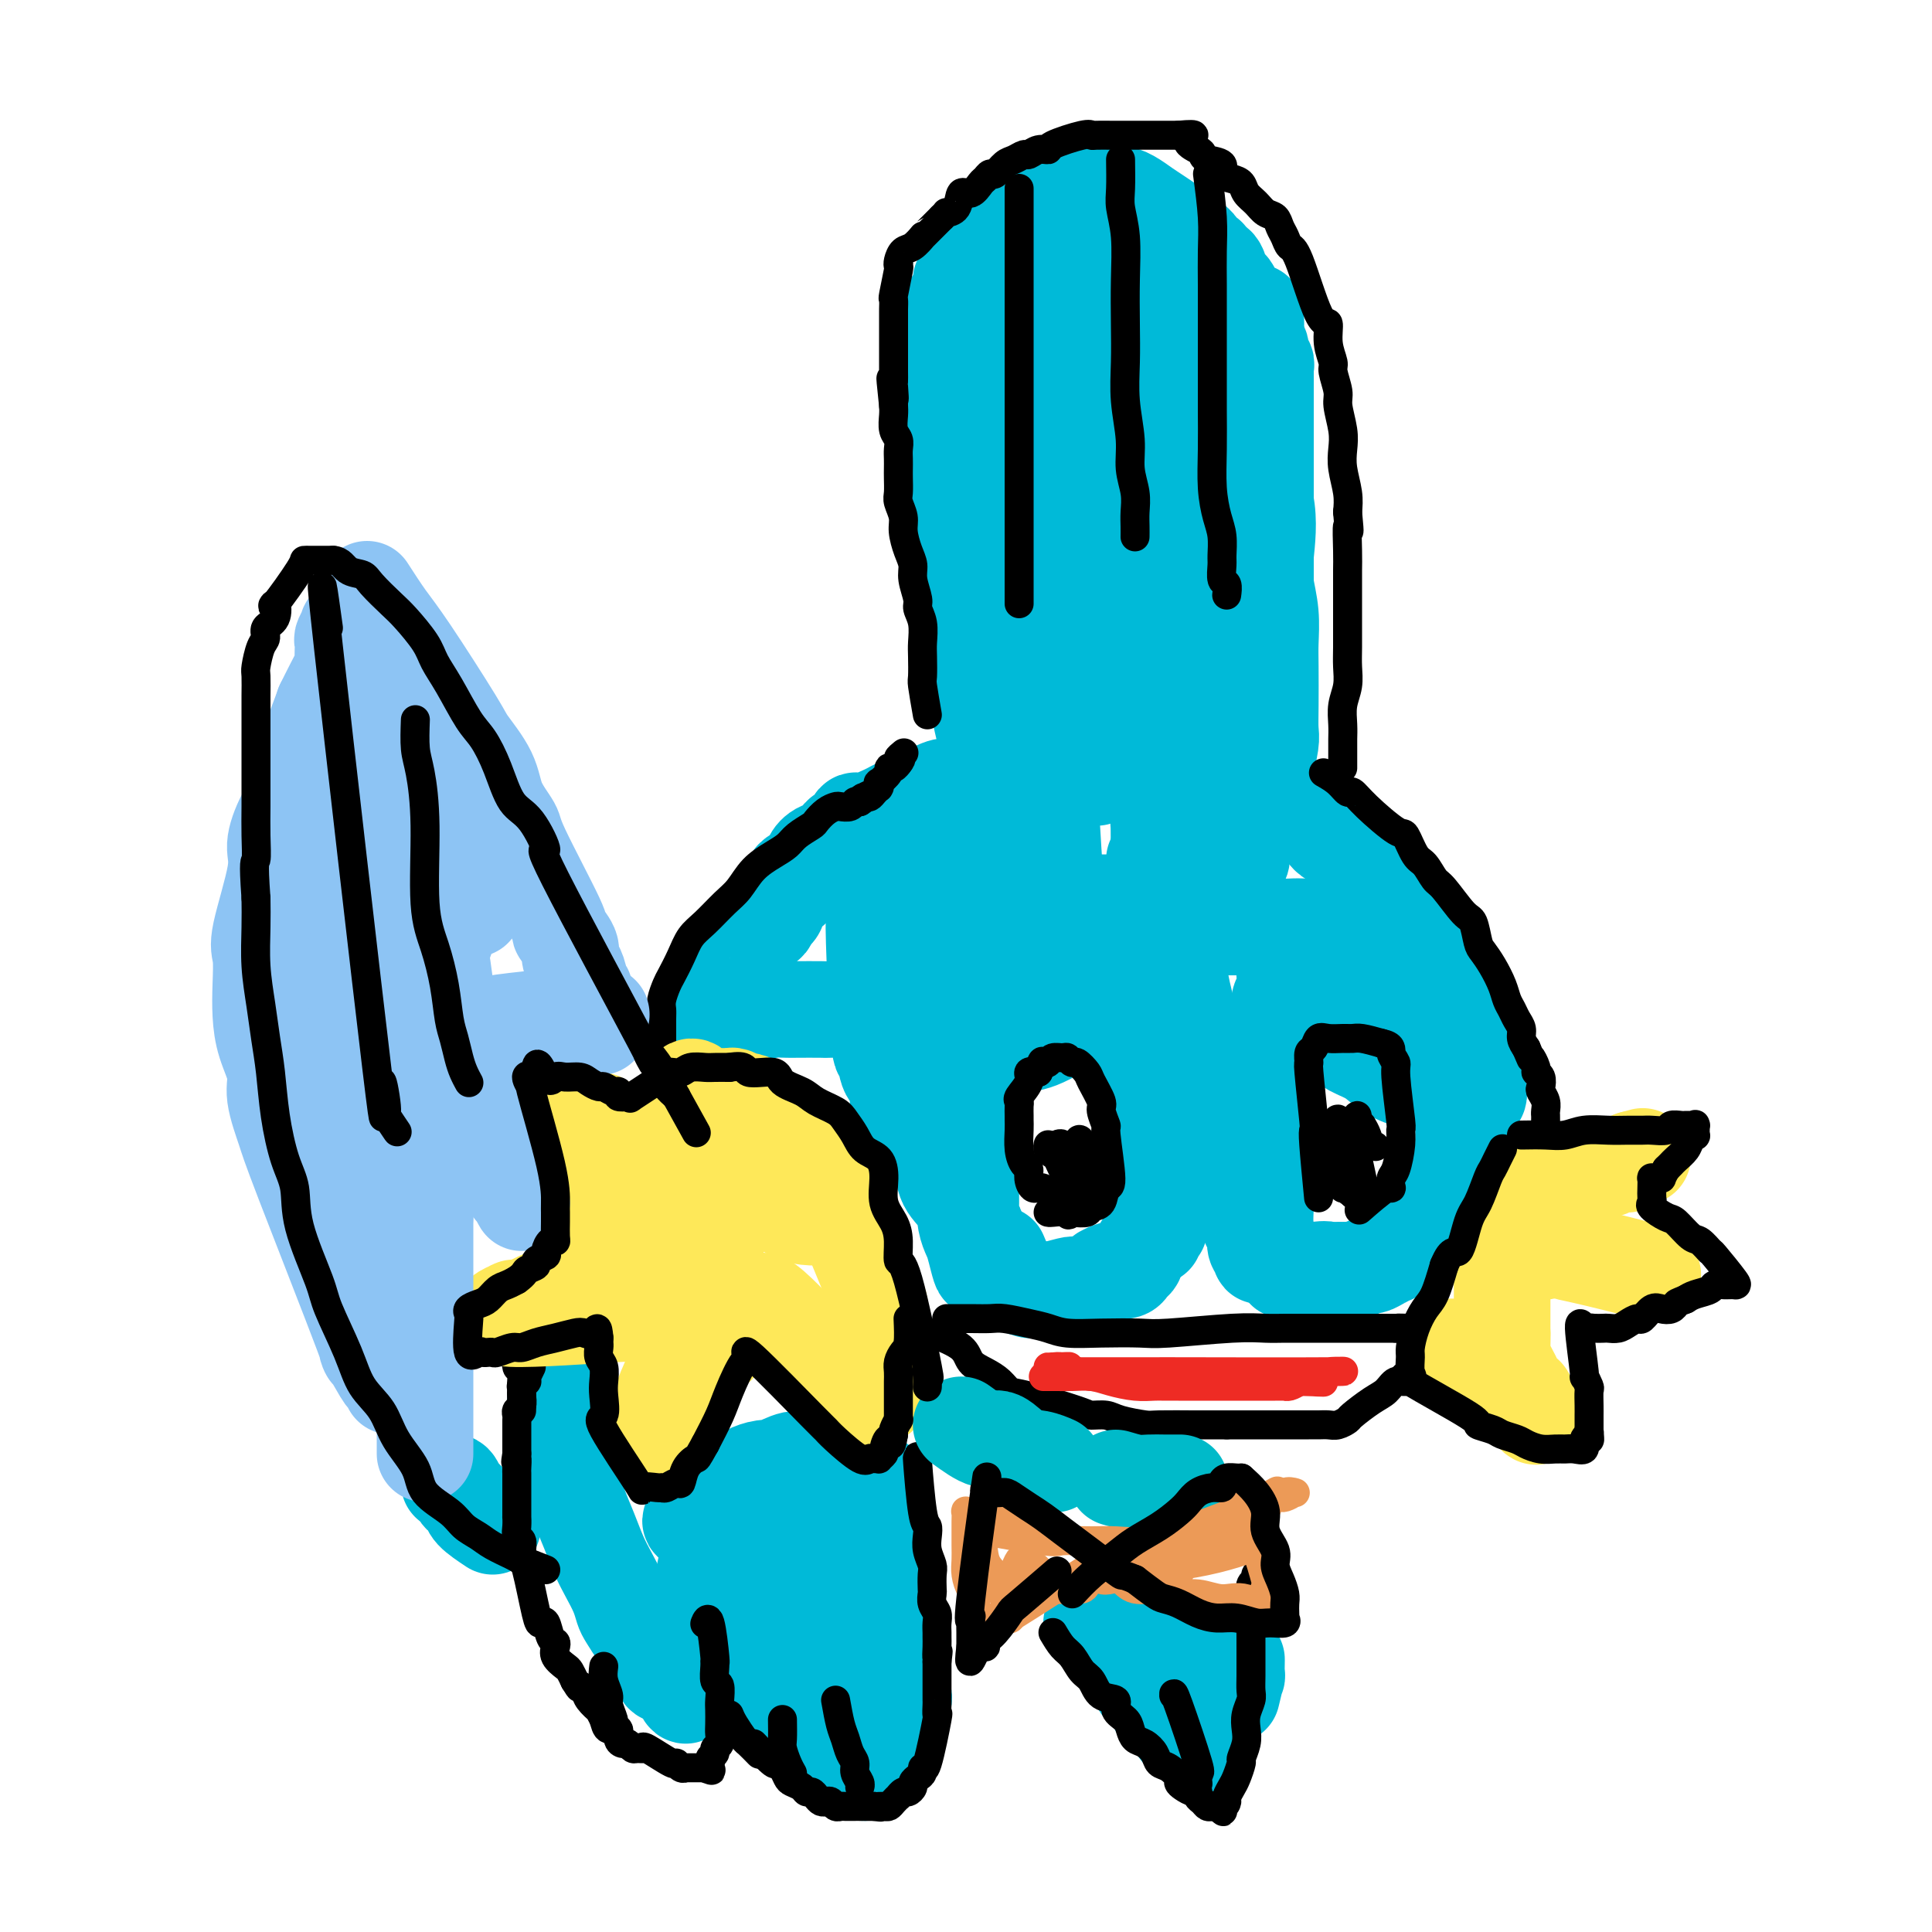 <svg viewBox='0 0 400 400' version='1.1' xmlns='http://www.w3.org/2000/svg' xmlns:xlink='http://www.w3.org/1999/xlink'><g fill='none' stroke='#00BAD8' stroke-width='20' stroke-linecap='round' stroke-linejoin='round'><path d='M206,177c-0.309,-2.890 -0.618,-5.781 -1,-7c-0.382,-1.219 -0.837,-0.768 -1,-2c-0.163,-1.232 -0.032,-4.149 0,-6c0.032,-1.851 -0.034,-2.636 0,-4c0.034,-1.364 0.168,-3.307 0,-5c-0.168,-1.693 -0.637,-3.136 -1,-5c-0.363,-1.864 -0.619,-4.147 -1,-6c-0.381,-1.853 -0.886,-3.275 -1,-5c-0.114,-1.725 0.162,-3.753 0,-5c-0.162,-1.247 -0.762,-1.712 -1,-3c-0.238,-1.288 -0.116,-3.397 0,-5c0.116,-1.603 0.224,-2.698 0,-4c-0.224,-1.302 -0.782,-2.810 -1,-4c-0.218,-1.190 -0.096,-2.062 0,-3c0.096,-0.938 0.166,-1.942 0,-3c-0.166,-1.058 -0.566,-2.170 -1,-3c-0.434,-0.830 -0.901,-1.377 -1,-2c-0.099,-0.623 0.169,-1.321 0,-2c-0.169,-0.679 -0.776,-1.338 -1,-2c-0.224,-0.662 -0.064,-1.328 0,-2c0.064,-0.672 0.031,-1.350 0,-2c-0.031,-0.650 -0.061,-1.274 0,-2c0.061,-0.726 0.212,-1.555 0,-2c-0.212,-0.445 -0.788,-0.504 -1,-1c-0.212,-0.496 -0.061,-1.427 0,-2c0.061,-0.573 0.030,-0.786 0,-1'/><path d='M195,89c-1.702,-13.958 -0.456,-4.853 0,-2c0.456,2.853 0.122,-0.548 0,-2c-0.122,-1.452 -0.033,-0.956 0,-1c0.033,-0.044 0.009,-0.628 0,-1c-0.009,-0.372 -0.002,-0.534 0,-1c0.002,-0.466 0.001,-1.238 0,-2c-0.001,-0.762 0.000,-1.516 0,-2c-0.000,-0.484 -0.001,-0.697 0,-1c0.001,-0.303 0.004,-0.694 0,-1c-0.004,-0.306 -0.015,-0.527 0,-1c0.015,-0.473 0.056,-1.197 0,-2c-0.056,-0.803 -0.208,-1.686 0,-2c0.208,-0.314 0.776,-0.058 1,-1c0.224,-0.942 0.102,-3.081 0,-4c-0.102,-0.919 -0.186,-0.619 0,-1c0.186,-0.381 0.641,-1.444 1,-2c0.359,-0.556 0.621,-0.604 1,-1c0.379,-0.396 0.874,-1.138 1,-2c0.126,-0.862 -0.116,-1.842 0,-2c0.116,-0.158 0.590,0.507 1,0c0.410,-0.507 0.758,-2.185 1,-3c0.242,-0.815 0.380,-0.768 1,-1c0.620,-0.232 1.723,-0.743 2,-1c0.277,-0.257 -0.272,-0.262 0,-1c0.272,-0.738 1.363,-2.211 2,-3c0.637,-0.789 0.818,-0.895 1,-1'/><path d='M207,48c1.896,-2.887 1.136,-1.103 1,-1c-0.136,0.103 0.352,-1.475 1,-2c0.648,-0.525 1.455,0.003 2,0c0.545,-0.003 0.829,-0.537 1,-1c0.171,-0.463 0.230,-0.856 1,-1c0.770,-0.144 2.252,-0.038 3,0c0.748,0.038 0.764,0.009 1,0c0.236,-0.009 0.694,0.002 1,0c0.306,-0.002 0.462,-0.018 1,0c0.538,0.018 1.459,0.071 2,0c0.541,-0.071 0.702,-0.264 1,0c0.298,0.264 0.734,0.987 2,2c1.266,1.013 3.364,2.318 4,3c0.636,0.682 -0.190,0.742 0,1c0.190,0.258 1.395,0.713 2,1c0.605,0.287 0.609,0.406 1,1c0.391,0.594 1.169,1.665 2,2c0.831,0.335 1.714,-0.065 2,0c0.286,0.065 -0.026,0.596 0,1c0.026,0.404 0.388,0.683 1,1c0.612,0.317 1.473,0.673 2,1c0.527,0.327 0.719,0.627 1,1c0.281,0.373 0.652,0.821 1,1c0.348,0.179 0.674,0.090 1,0'/><path d='M241,58c3.329,2.522 2.152,1.326 2,1c-0.152,-0.326 0.720,0.218 1,1c0.280,0.782 -0.033,1.802 0,2c0.033,0.198 0.410,-0.428 1,0c0.590,0.428 1.392,1.908 2,3c0.608,1.092 1.024,1.795 1,2c-0.024,0.205 -0.486,-0.088 0,1c0.486,1.088 1.922,3.558 3,5c1.078,1.442 1.799,1.855 2,3c0.201,1.145 -0.118,3.022 0,4c0.118,0.978 0.674,1.057 1,2c0.326,0.943 0.424,2.751 1,4c0.576,1.249 1.632,1.939 2,3c0.368,1.061 0.050,2.494 1,5c0.950,2.506 3.169,6.085 4,10c0.831,3.915 0.275,8.168 0,11c-0.275,2.832 -0.270,4.245 0,6c0.270,1.755 0.804,3.853 1,6c0.196,2.147 0.054,4.344 0,6c-0.054,1.656 -0.018,2.773 0,5c0.018,2.227 0.019,5.565 0,8c-0.019,2.435 -0.058,3.967 0,5c0.058,1.033 0.211,1.565 0,3c-0.211,1.435 -0.788,3.771 -1,5c-0.212,1.229 -0.061,1.351 0,2c0.061,0.649 0.030,1.824 0,3'/><path d='M262,164c-0.712,10.109 -2.492,5.381 -3,4c-0.508,-1.381 0.257,0.584 0,2c-0.257,1.416 -1.536,2.281 -2,3c-0.464,0.719 -0.113,1.292 0,2c0.113,0.708 -0.011,1.552 0,2c0.011,0.448 0.157,0.501 0,1c-0.157,0.499 -0.616,1.446 -1,2c-0.384,0.554 -0.691,0.717 -1,1c-0.309,0.283 -0.619,0.687 -1,1c-0.381,0.313 -0.834,0.534 -1,1c-0.166,0.466 -0.044,1.178 0,2c0.044,0.822 0.012,1.754 0,1c-0.012,-0.754 -0.004,-3.196 0,-5c0.004,-1.804 0.004,-2.971 0,-4c-0.004,-1.029 -0.013,-1.918 0,-3c0.013,-1.082 0.050,-2.355 0,-4c-0.050,-1.645 -0.185,-3.662 0,-5c0.185,-1.338 0.689,-1.998 1,-3c0.311,-1.002 0.430,-2.347 1,-4c0.570,-1.653 1.591,-3.615 2,-5c0.409,-1.385 0.204,-2.192 0,-3'/><path d='M257,150c0.721,-6.124 0.523,-3.934 1,-4c0.477,-0.066 1.631,-2.390 2,-4c0.369,-1.610 -0.045,-2.507 0,-4c0.045,-1.493 0.548,-3.581 1,-5c0.452,-1.419 0.853,-2.167 1,-3c0.147,-0.833 0.039,-1.750 0,-3c-0.039,-1.250 -0.011,-2.834 0,-4c0.011,-1.166 0.003,-1.915 0,-3c-0.003,-1.085 -0.001,-2.507 0,-4c0.001,-1.493 0.000,-3.056 0,-4c-0.000,-0.944 -0.000,-1.268 0,-2c0.000,-0.732 0.000,-1.871 0,-3c-0.000,-1.129 -0.000,-2.249 0,-3c0.000,-0.751 0.000,-1.133 0,-2c-0.000,-0.867 0.000,-2.221 0,-3c-0.000,-0.779 -0.000,-0.985 0,-3c0.000,-2.015 0.000,-5.841 0,-8c-0.000,-2.159 -0.000,-2.653 0,-3c0.000,-0.347 0.000,-0.548 0,-1c-0.000,-0.452 -0.000,-1.153 0,-2c0.000,-0.847 0.001,-1.838 0,-2c-0.001,-0.162 -0.004,0.505 0,0c0.004,-0.505 0.016,-2.180 0,-3c-0.016,-0.820 -0.061,-0.783 0,-1c0.061,-0.217 0.226,-0.688 0,-1c-0.226,-0.312 -0.844,-0.465 -1,-1c-0.156,-0.535 0.150,-1.452 0,-2c-0.150,-0.548 -0.757,-0.728 -1,-1c-0.243,-0.272 -0.121,-0.636 0,-1'/><path d='M260,70c-0.262,-9.699 0.085,-3.946 0,-2c-0.085,1.946 -0.600,0.084 -1,-1c-0.400,-1.084 -0.684,-1.390 -1,-2c-0.316,-0.610 -0.662,-1.523 -1,-2c-0.338,-0.477 -0.666,-0.517 -1,-1c-0.334,-0.483 -0.672,-1.411 -1,-2c-0.328,-0.589 -0.646,-0.841 -1,-1c-0.354,-0.159 -0.743,-0.224 -1,-1c-0.257,-0.776 -0.381,-2.264 -1,-3c-0.619,-0.736 -1.732,-0.722 -2,-1c-0.268,-0.278 0.311,-0.848 0,-1c-0.311,-0.152 -1.510,0.115 -2,0c-0.490,-0.115 -0.270,-0.612 0,-1c0.270,-0.388 0.589,-0.668 -1,-2c-1.589,-1.332 -5.087,-3.716 -7,-5c-1.913,-1.284 -2.240,-1.467 -3,-2c-0.760,-0.533 -1.951,-1.415 -3,-2c-1.049,-0.585 -1.956,-0.874 -3,-1c-1.044,-0.126 -2.225,-0.091 -3,0c-0.775,0.091 -1.144,0.238 -2,0c-0.856,-0.238 -2.199,-0.860 -3,0c-0.801,0.860 -1.058,3.202 -2,5c-0.942,1.798 -2.567,3.054 -4,5c-1.433,1.946 -2.673,4.584 -4,8c-1.327,3.416 -2.742,7.612 -4,12c-1.258,4.388 -2.359,8.968 -3,13c-0.641,4.032 -0.820,7.516 -1,11'/><path d='M205,94c-1.449,8.770 -1.072,12.696 -1,16c0.072,3.304 -0.163,5.987 0,10c0.163,4.013 0.722,9.355 1,13c0.278,3.645 0.274,5.594 1,10c0.726,4.406 2.183,11.270 3,15c0.817,3.730 0.996,4.327 2,8c1.004,3.673 2.833,10.422 4,15c1.167,4.578 1.672,6.985 2,9c0.328,2.015 0.480,3.636 1,5c0.520,1.364 1.408,2.469 2,4c0.592,1.531 0.887,3.489 1,5c0.113,1.511 0.045,2.575 0,3c-0.045,0.425 -0.068,0.210 0,-2c0.068,-2.210 0.228,-6.413 0,-6c-0.228,0.413 -0.844,5.444 -2,-9c-1.156,-14.444 -2.852,-48.363 -4,-63c-1.148,-14.637 -1.746,-9.993 -2,-11c-0.254,-1.007 -0.163,-7.666 0,-12c0.163,-4.334 0.397,-6.342 0,-9c-0.397,-2.658 -1.427,-5.964 -2,-9c-0.573,-3.036 -0.691,-5.800 -1,-8c-0.309,-2.200 -0.809,-3.835 -1,-5c-0.191,-1.165 -0.072,-1.859 0,-3c0.072,-1.141 0.096,-2.730 0,-4c-0.096,-1.270 -0.313,-2.220 0,-2c0.313,0.220 1.157,1.610 2,3'/><path d='M211,67c-1.239,-20.424 0.665,-1.483 2,8c1.335,9.483 2.103,9.510 3,14c0.897,4.490 1.924,13.445 3,20c1.076,6.555 2.201,10.710 3,15c0.799,4.290 1.272,8.714 2,13c0.728,4.286 1.712,8.432 2,11c0.288,2.568 -0.119,3.556 0,5c0.119,1.444 0.764,3.345 1,5c0.236,1.655 0.062,3.066 0,3c-0.062,-0.066 -0.011,-1.607 0,-6c0.011,-4.393 -0.018,-11.637 0,-18c0.018,-6.363 0.082,-11.846 0,-18c-0.082,-6.154 -0.309,-12.980 0,-20c0.309,-7.020 1.154,-14.234 2,-22c0.846,-7.766 1.691,-16.082 2,-20c0.309,-3.918 0.081,-3.436 0,-3c-0.081,0.436 -0.016,0.827 0,2c0.016,1.173 -0.019,3.128 0,9c0.019,5.872 0.091,15.659 0,24c-0.091,8.341 -0.346,15.234 0,22c0.346,6.766 1.294,13.405 2,19c0.706,5.595 1.170,10.147 2,15c0.830,4.853 2.026,10.006 3,14c0.974,3.994 1.725,6.827 2,9c0.275,2.173 0.074,3.686 0,5c-0.074,1.314 -0.020,2.431 0,4c0.020,1.569 0.006,3.591 0,3c-0.006,-0.591 -0.003,-3.796 0,-7'/><path d='M240,173c-0.059,-2.570 -0.208,-5.495 -1,-11c-0.792,-5.505 -2.227,-13.591 -3,-20c-0.773,-6.409 -0.883,-11.140 -1,-17c-0.117,-5.860 -0.241,-12.848 0,-18c0.241,-5.152 0.849,-8.468 1,-11c0.151,-2.532 -0.153,-4.280 0,-6c0.153,-1.720 0.763,-3.414 1,-5c0.237,-1.586 0.102,-3.066 0,-4c-0.102,-0.934 -0.170,-1.324 0,-1c0.170,0.324 0.577,1.361 1,3c0.423,1.639 0.860,3.880 2,9c1.140,5.120 2.982,13.118 4,19c1.018,5.882 1.212,9.646 2,14c0.788,4.354 2.170,9.298 3,13c0.830,3.702 1.107,6.163 2,11c0.893,4.837 2.400,12.052 3,15c0.600,2.948 0.292,1.630 0,1c-0.292,-0.630 -0.569,-0.572 -1,-2c-0.431,-1.428 -1.015,-4.343 -2,-8c-0.985,-3.657 -2.369,-8.056 -3,-12c-0.631,-3.944 -0.508,-7.433 -1,-11c-0.492,-3.567 -1.600,-7.213 -2,-10c-0.400,-2.787 -0.093,-4.717 0,-7c0.093,-2.283 -0.028,-4.921 0,-8c0.028,-3.079 0.203,-6.598 0,-9c-0.203,-2.402 -0.785,-3.685 -1,-5c-0.215,-1.315 -0.061,-2.661 0,-4c0.061,-1.339 0.031,-2.669 0,-4'/><path d='M244,85c-0.155,-6.119 -0.042,-2.917 0,-2c0.042,0.917 0.012,-0.452 0,-1c-0.012,-0.548 -0.006,-0.274 0,0'/></g>
<g fill='none' stroke='#000000' stroke-width='6' stroke-linecap='round' stroke-linejoin='round'><path d='M192,148c-0.422,-2.414 -0.844,-4.827 -1,-6c-0.156,-1.173 -0.046,-1.105 0,-2c0.046,-0.895 0.027,-2.752 0,-4c-0.027,-1.248 -0.064,-1.888 0,-3c0.064,-1.112 0.228,-2.696 0,-4c-0.228,-1.304 -0.848,-2.329 -1,-3c-0.152,-0.671 0.166,-0.987 0,-2c-0.166,-1.013 -0.814,-2.721 -1,-4c-0.186,-1.279 0.090,-2.128 0,-3c-0.090,-0.872 -0.546,-1.765 -1,-3c-0.454,-1.235 -0.906,-2.810 -1,-4c-0.094,-1.190 0.171,-1.995 0,-3c-0.171,-1.005 -0.778,-2.209 -1,-3c-0.222,-0.791 -0.060,-1.171 0,-2c0.060,-0.829 0.017,-2.109 0,-3c-0.017,-0.891 -0.008,-1.392 0,-2c0.008,-0.608 0.016,-1.321 0,-2c-0.016,-0.679 -0.057,-1.323 0,-2c0.057,-0.677 0.211,-1.388 0,-2c-0.211,-0.612 -0.788,-1.126 -1,-2c-0.212,-0.874 -0.061,-2.107 0,-3c0.061,-0.893 0.030,-1.447 0,-2'/><path d='M185,84c-1.083,-10.241 -0.290,-3.844 0,-2c0.290,1.844 0.078,-0.867 0,-2c-0.078,-1.133 -0.021,-0.689 0,-1c0.021,-0.311 0.006,-1.378 0,-2c-0.006,-0.622 -0.001,-0.801 0,-1c0.001,-0.199 0.000,-0.419 0,-1c-0.000,-0.581 -0.000,-1.523 0,-2c0.000,-0.477 0.000,-0.490 0,-1c-0.000,-0.510 0.000,-1.517 0,-2c-0.000,-0.483 -0.000,-0.443 0,-1c0.000,-0.557 0.000,-1.712 0,-2c-0.000,-0.288 -0.001,0.292 0,0c0.001,-0.292 0.004,-1.455 0,-2c-0.004,-0.545 -0.015,-0.471 0,-1c0.015,-0.529 0.056,-1.660 0,-2c-0.056,-0.340 -0.209,0.112 0,-1c0.209,-1.112 0.779,-3.788 1,-5c0.221,-1.212 0.091,-0.959 0,-1c-0.091,-0.041 -0.144,-0.375 0,-1c0.144,-0.625 0.485,-1.543 1,-2c0.515,-0.457 1.202,-0.455 2,-1c0.798,-0.545 1.705,-1.638 2,-2c0.295,-0.362 -0.024,0.006 0,0c0.024,-0.006 0.391,-0.386 1,-1c0.609,-0.614 1.460,-1.461 2,-2c0.540,-0.539 0.770,-0.769 1,-1'/><path d='M195,45c1.352,-1.300 0.733,-1.049 1,-1c0.267,0.049 1.419,-0.105 2,-1c0.581,-0.895 0.590,-2.531 1,-3c0.410,-0.469 1.222,0.230 2,0c0.778,-0.230 1.521,-1.389 2,-2c0.479,-0.611 0.694,-0.674 1,-1c0.306,-0.326 0.702,-0.914 1,-1c0.298,-0.086 0.499,0.332 1,0c0.501,-0.332 1.302,-1.413 2,-2c0.698,-0.587 1.291,-0.679 2,-1c0.709,-0.321 1.533,-0.872 2,-1c0.467,-0.128 0.577,0.169 1,0c0.423,-0.169 1.161,-0.802 2,-1c0.839,-0.198 1.781,0.038 2,0c0.219,-0.038 -0.284,-0.350 1,-1c1.284,-0.650 4.357,-1.638 6,-2c1.643,-0.362 1.858,-0.097 2,0c0.142,0.097 0.213,0.026 1,0c0.787,-0.026 2.290,-0.007 3,0c0.710,0.007 0.627,0.002 1,0c0.373,-0.002 1.203,-0.000 2,0c0.797,0.000 1.560,0.000 2,0c0.440,-0.000 0.555,-0.000 1,0c0.445,0.000 1.219,0.000 2,0c0.781,-0.000 1.570,-0.000 2,0c0.430,0.000 0.500,0.000 1,0c0.500,-0.000 1.428,-0.000 2,0c0.572,0.000 0.786,0.000 1,0'/><path d='M244,28c5.298,-0.501 2.541,0.246 2,1c-0.541,0.754 1.132,1.515 2,2c0.868,0.485 0.932,0.693 1,1c0.068,0.307 0.141,0.711 1,1c0.859,0.289 2.506,0.462 3,1c0.494,0.538 -0.163,1.442 0,2c0.163,0.558 1.146,0.769 2,1c0.854,0.231 1.581,0.481 2,1c0.419,0.519 0.532,1.308 1,2c0.468,0.692 1.291,1.287 2,2c0.709,0.713 1.303,1.543 2,2c0.697,0.457 1.497,0.540 2,1c0.503,0.460 0.708,1.298 1,2c0.292,0.702 0.671,1.267 1,2c0.329,0.733 0.609,1.633 1,2c0.391,0.367 0.893,0.200 2,3c1.107,2.800 2.817,8.569 4,11c1.183,2.431 1.838,1.526 2,2c0.162,0.474 -0.168,2.326 0,4c0.168,1.674 0.833,3.168 1,4c0.167,0.832 -0.165,1.002 0,2c0.165,0.998 0.828,2.825 1,4c0.172,1.175 -0.146,1.700 0,3c0.146,1.300 0.757,3.376 1,5c0.243,1.624 0.117,2.796 0,4c-0.117,1.204 -0.224,2.440 0,4c0.224,1.560 0.778,3.446 1,5c0.222,1.554 0.111,2.777 0,4'/><path d='M279,106c0.619,6.461 0.166,3.114 0,3c-0.166,-0.114 -0.044,3.006 0,5c0.044,1.994 0.012,2.861 0,4c-0.012,1.139 -0.003,2.548 0,4c0.003,1.452 0.002,2.947 0,4c-0.002,1.053 -0.004,1.663 0,3c0.004,1.337 0.015,3.400 0,5c-0.015,1.600 -0.057,2.736 0,4c0.057,1.264 0.211,2.656 0,4c-0.211,1.344 -0.789,2.640 -1,4c-0.211,1.360 -0.057,2.784 0,4c0.057,1.216 0.015,2.224 0,3c-0.015,0.776 -0.004,1.318 0,2c0.004,0.682 0.001,1.502 0,2c-0.001,0.498 -0.000,0.672 0,1c0.000,0.328 0.000,0.808 0,1c-0.000,0.192 -0.000,0.096 0,0'/><path d='M211,39c0.000,1.799 0.000,3.599 0,5c0.000,1.401 0.000,2.404 0,4c0.000,1.596 0.000,3.784 0,6c-0.000,2.216 0.000,4.460 0,7c0.000,2.540 0.000,5.375 0,8c0.000,2.625 0.000,5.039 0,8c0.000,2.961 0.000,6.469 0,10c0.000,3.531 0.000,7.086 0,10c0.000,2.914 -0.000,5.188 0,7c0.000,1.812 0.000,3.161 0,5c-0.000,1.839 0.000,4.167 0,6c0.000,1.833 0.000,3.171 0,4c0.000,0.829 0.000,1.150 0,2c0.000,0.850 -0.000,2.229 0,3c0.000,0.771 0.000,0.935 0,1c0.000,0.065 0.000,0.033 0,0'/><path d='M232,33c0.030,2.208 0.061,4.415 0,6c-0.061,1.585 -0.212,2.546 0,4c0.212,1.454 0.788,3.400 1,6c0.212,2.600 0.061,5.853 0,9c-0.061,3.147 -0.031,6.189 0,9c0.031,2.811 0.065,5.392 0,8c-0.065,2.608 -0.228,5.244 0,8c0.228,2.756 0.846,5.634 1,8c0.154,2.366 -0.155,4.221 0,6c0.155,1.779 0.774,3.482 1,5c0.226,1.518 0.061,2.850 0,4c-0.061,1.150 -0.016,2.117 0,3c0.016,0.883 0.005,1.681 0,2c-0.005,0.319 -0.002,0.160 0,0'/><path d='M250,36c0.423,3.169 0.845,6.338 1,9c0.155,2.662 0.041,4.817 0,7c-0.041,2.183 -0.011,4.394 0,7c0.011,2.606 0.002,5.605 0,9c-0.002,3.395 0.002,7.184 0,10c-0.002,2.816 -0.011,4.657 0,7c0.011,2.343 0.041,5.188 0,8c-0.041,2.812 -0.154,5.592 0,8c0.154,2.408 0.576,4.446 1,6c0.424,1.554 0.849,2.625 1,4c0.151,1.375 0.026,3.056 0,4c-0.026,0.944 0.046,1.153 0,2c-0.046,0.847 -0.208,2.332 0,3c0.208,0.668 0.788,0.519 1,1c0.212,0.481 0.057,1.591 0,2c-0.057,0.409 -0.016,0.117 0,0c0.016,-0.117 0.008,-0.058 0,0'/></g>
<g fill='none' stroke='#00BAD8' stroke-width='20' stroke-linecap='round' stroke-linejoin='round'><path d='M203,163c-1.885,0.054 -3.769,0.109 -5,0c-1.231,-0.109 -1.807,-0.381 -3,0c-1.193,0.381 -3.002,1.417 -4,2c-0.998,0.583 -1.185,0.715 -2,1c-0.815,0.285 -2.259,0.724 -3,1c-0.741,0.276 -0.780,0.387 -2,1c-1.220,0.613 -3.620,1.726 -5,2c-1.380,0.274 -1.738,-0.292 -2,0c-0.262,0.292 -0.428,1.443 -1,2c-0.572,0.557 -1.551,0.519 -2,1c-0.449,0.481 -0.367,1.479 -1,2c-0.633,0.521 -1.982,0.564 -3,1c-1.018,0.436 -1.705,1.267 -2,2c-0.295,0.733 -0.197,1.370 -1,2c-0.803,0.630 -2.505,1.255 -3,2c-0.495,0.745 0.218,1.612 0,2c-0.218,0.388 -1.366,0.297 -2,1c-0.634,0.703 -0.752,2.201 -1,3c-0.248,0.799 -0.624,0.900 -1,1'/><path d='M160,189c-3.057,3.356 -1.199,2.246 -1,2c0.199,-0.246 -1.260,0.372 -2,1c-0.740,0.628 -0.762,1.267 -1,2c-0.238,0.733 -0.692,1.561 -1,2c-0.308,0.439 -0.471,0.488 -1,1c-0.529,0.512 -1.424,1.485 -2,2c-0.576,0.515 -0.833,0.572 -1,1c-0.167,0.428 -0.245,1.227 -1,2c-0.755,0.773 -2.189,1.521 -3,2c-0.811,0.479 -1.000,0.689 -1,1c-0.000,0.311 0.188,0.724 0,1c-0.188,0.276 -0.753,0.414 -1,1c-0.247,0.586 -0.176,1.621 0,2c0.176,0.379 0.456,0.101 1,0c0.544,-0.101 1.353,-0.027 2,0c0.647,0.027 1.132,0.007 2,0c0.868,-0.007 2.118,-0.002 3,0c0.882,0.002 1.395,0.001 2,0c0.605,-0.001 1.303,-0.000 2,0'/><path d='M157,209c2.366,0.309 2.280,0.083 3,0c0.720,-0.083 2.246,-0.023 3,0c0.754,0.023 0.736,0.010 2,0c1.264,-0.010 3.809,-0.017 5,0c1.191,0.017 1.030,0.057 2,0c0.970,-0.057 3.073,-0.211 4,0c0.927,0.211 0.677,0.789 1,1c0.323,0.211 1.217,0.056 2,0c0.783,-0.056 1.454,-0.014 2,0c0.546,0.014 0.968,-0.002 1,0c0.032,0.002 -0.325,0.022 1,1c1.325,0.978 4.331,2.914 6,4c1.669,1.086 2.002,1.323 2,2c-0.002,0.677 -0.337,1.795 0,2c0.337,0.205 1.347,-0.503 2,0c0.653,0.503 0.948,2.217 1,3c0.052,0.783 -0.141,0.633 0,1c0.141,0.367 0.616,1.249 1,2c0.384,0.751 0.678,1.370 1,2c0.322,0.630 0.674,1.272 1,2c0.326,0.728 0.626,1.542 1,2c0.374,0.458 0.821,0.559 1,1c0.179,0.441 0.089,1.220 0,2'/><path d='M199,234c1.154,2.440 1.040,1.040 1,1c-0.040,-0.040 -0.007,1.280 0,2c0.007,0.720 -0.012,0.841 0,1c0.012,0.159 0.056,0.357 0,1c-0.056,0.643 -0.211,1.731 0,2c0.211,0.269 0.789,-0.281 1,0c0.211,0.281 0.057,1.392 0,2c-0.057,0.608 -0.015,0.712 0,1c0.015,0.288 0.004,0.760 0,1c-0.004,0.240 -0.002,0.248 0,1c0.002,0.752 0.005,2.248 0,3c-0.005,0.752 -0.016,0.762 0,1c0.016,0.238 0.061,0.706 0,1c-0.061,0.294 -0.227,0.413 0,1c0.227,0.587 0.845,1.642 1,2c0.155,0.358 -0.155,0.020 0,1c0.155,0.980 0.773,3.279 1,4c0.227,0.721 0.061,-0.137 0,0c-0.061,0.137 -0.016,1.268 0,2c0.016,0.732 0.005,1.066 0,1c-0.005,-0.066 -0.002,-0.533 0,-1'/><path d='M203,261c0.438,3.871 -0.468,0.049 -1,-2c-0.532,-2.049 -0.691,-2.324 -1,-3c-0.309,-0.676 -0.768,-1.752 -1,-3c-0.232,-1.248 -0.236,-2.668 -1,-4c-0.764,-1.332 -2.289,-2.577 -3,-4c-0.711,-1.423 -0.609,-3.025 -1,-4c-0.391,-0.975 -1.276,-1.323 -2,-2c-0.724,-0.677 -1.288,-1.684 -2,-3c-0.712,-1.316 -1.570,-2.940 -2,-4c-0.430,-1.060 -0.430,-1.555 -1,-2c-0.570,-0.445 -1.711,-0.840 -2,-2c-0.289,-1.160 0.272,-3.086 0,-4c-0.272,-0.914 -1.379,-0.816 -2,-2c-0.621,-1.184 -0.756,-3.651 -1,-4c-0.244,-0.349 -0.598,1.418 -1,-3c-0.402,-4.418 -0.854,-15.023 -1,-20c-0.146,-4.977 0.012,-4.327 0,-5c-0.012,-0.673 -0.196,-2.669 0,-4c0.196,-1.331 0.772,-1.996 1,-3c0.228,-1.004 0.107,-2.346 0,-3c-0.107,-0.654 -0.200,-0.620 0,-1c0.200,-0.380 0.693,-1.174 1,-2c0.307,-0.826 0.429,-1.684 1,-2c0.571,-0.316 1.592,-0.090 2,0c0.408,0.090 0.204,0.045 0,0'/><path d='M186,175c1.409,-1.269 2.433,1.058 3,3c0.567,1.942 0.677,3.499 1,5c0.323,1.501 0.860,2.947 1,5c0.140,2.053 -0.116,4.714 0,7c0.116,2.286 0.605,4.198 1,6c0.395,1.802 0.698,3.494 1,5c0.302,1.506 0.604,2.827 1,4c0.396,1.173 0.888,2.199 1,3c0.112,0.801 -0.154,1.378 0,2c0.154,0.622 0.729,1.289 1,2c0.271,0.711 0.237,1.465 0,2c-0.237,0.535 -0.677,0.849 1,0c1.677,-0.849 5.470,-2.861 7,-4c1.530,-1.139 0.795,-1.404 1,-2c0.205,-0.596 1.350,-1.521 2,-2c0.650,-0.479 0.805,-0.510 1,-1c0.195,-0.490 0.429,-1.437 1,-2c0.571,-0.563 1.479,-0.742 2,-1c0.521,-0.258 0.655,-0.595 1,-1c0.345,-0.405 0.901,-0.878 1,-1c0.099,-0.122 -0.257,0.108 0,0c0.257,-0.108 1.129,-0.554 2,-1'/><path d='M215,204c1.877,-2.150 1.070,-2.026 1,-2c-0.070,0.026 0.596,-0.045 1,0c0.404,0.045 0.546,0.208 1,0c0.454,-0.208 1.221,-0.787 2,-1c0.779,-0.213 1.570,-0.061 2,0c0.430,0.061 0.497,0.031 1,0c0.503,-0.031 1.440,-0.061 2,0c0.560,0.061 0.743,0.214 1,0c0.257,-0.214 0.589,-0.797 2,0c1.411,0.797 3.901,2.972 5,4c1.099,1.028 0.806,0.907 1,1c0.194,0.093 0.874,0.399 1,1c0.126,0.601 -0.302,1.498 0,2c0.302,0.502 1.334,0.609 2,1c0.666,0.391 0.967,1.066 1,2c0.033,0.934 -0.201,2.129 0,3c0.201,0.871 0.837,1.419 1,2c0.163,0.581 -0.149,1.195 0,2c0.149,0.805 0.757,1.801 1,3c0.243,1.199 0.122,2.599 0,4'/><path d='M240,226c1.099,3.687 0.347,2.406 0,2c-0.347,-0.406 -0.289,0.065 0,1c0.289,0.935 0.809,2.334 1,3c0.191,0.666 0.052,0.599 0,1c-0.052,0.401 -0.018,1.270 0,2c0.018,0.730 0.019,1.322 0,2c-0.019,0.678 -0.057,1.442 0,2c0.057,0.558 0.210,0.909 0,2c-0.210,1.091 -0.785,2.920 -1,4c-0.215,1.080 -0.072,1.410 0,2c0.072,0.590 0.073,1.439 0,2c-0.073,0.561 -0.219,0.832 0,1c0.219,0.168 0.803,0.231 0,2c-0.803,1.769 -2.993,5.245 -4,7c-1.007,1.755 -0.832,1.790 -1,2c-0.168,0.210 -0.679,0.595 -1,1c-0.321,0.405 -0.451,0.829 -1,1c-0.549,0.171 -1.517,0.087 -2,0c-0.483,-0.087 -0.480,-0.178 -1,0c-0.520,0.178 -1.563,0.625 -2,1c-0.437,0.375 -0.268,0.679 -1,1c-0.732,0.321 -2.366,0.661 -4,1'/><path d='M223,266c-1.700,0.558 -0.449,-0.047 -1,0c-0.551,0.047 -2.906,0.745 -4,1c-1.094,0.255 -0.929,0.065 -1,0c-0.071,-0.065 -0.377,-0.006 -1,0c-0.623,0.006 -1.563,-0.041 -2,0c-0.437,0.041 -0.369,0.172 -1,0c-0.631,-0.172 -1.959,-0.645 -3,-1c-1.041,-0.355 -1.794,-0.590 -2,-1c-0.206,-0.410 0.137,-0.995 0,-2c-0.137,-1.005 -0.753,-2.430 -1,-3c-0.247,-0.570 -0.123,-0.285 0,0'/><path d='M203,225c0.246,-1.593 0.492,-3.187 1,-4c0.508,-0.813 1.279,-0.847 2,-1c0.721,-0.153 1.393,-0.426 2,-1c0.607,-0.574 1.149,-1.450 2,-2c0.851,-0.550 2.010,-0.774 3,-1c0.990,-0.226 1.809,-0.452 3,-1c1.191,-0.548 2.753,-1.417 4,-2c1.247,-0.583 2.180,-0.882 3,-1c0.820,-0.118 1.528,-0.057 2,0c0.472,0.057 0.708,0.109 1,0c0.292,-0.109 0.639,-0.380 1,0c0.361,0.380 0.736,1.411 1,2c0.264,0.589 0.417,0.735 1,1c0.583,0.265 1.595,0.647 2,1c0.405,0.353 0.202,0.676 0,1'/><path d='M231,217c1.108,0.936 -0.123,0.777 0,1c0.123,0.223 1.601,0.830 2,1c0.399,0.170 -0.279,-0.095 0,0c0.279,0.095 1.515,0.552 2,1c0.485,0.448 0.219,0.887 0,1c-0.219,0.113 -0.392,-0.102 0,0c0.392,0.102 1.347,0.519 2,1c0.653,0.481 1.002,1.026 1,1c-0.002,-0.026 -0.354,-0.621 0,1c0.354,1.621 1.415,5.460 2,7c0.585,1.540 0.693,0.783 1,1c0.307,0.217 0.814,1.408 1,2c0.186,0.592 0.051,0.585 0,1c-0.051,0.415 -0.016,1.250 0,2c0.016,0.750 0.015,1.413 0,2c-0.015,0.587 -0.042,1.098 0,2c0.042,0.902 0.155,2.195 0,3c-0.155,0.805 -0.578,1.123 -1,2c-0.422,0.877 -0.844,2.313 -1,3c-0.156,0.687 -0.044,0.625 0,1c0.044,0.375 0.022,1.188 0,2'/><path d='M240,252c-0.249,3.193 0.129,2.175 0,2c-0.129,-0.175 -0.766,0.491 -1,1c-0.234,0.509 -0.067,0.860 0,1c0.067,0.140 0.033,0.070 0,0'/><path d='M239,178c0.101,1.016 0.201,2.032 1,5c0.799,2.968 2.296,7.887 3,11c0.704,3.113 0.615,4.421 1,7c0.385,2.579 1.245,6.428 2,9c0.755,2.572 1.406,3.865 2,6c0.594,2.135 1.130,5.112 2,8c0.870,2.888 2.075,5.687 3,8c0.925,2.313 1.571,4.138 2,6c0.429,1.862 0.639,3.759 1,5c0.361,1.241 0.871,1.824 1,3c0.129,1.176 -0.123,2.944 0,4c0.123,1.056 0.620,1.400 1,2c0.380,0.600 0.641,1.457 1,2c0.359,0.543 0.814,0.771 1,1c0.186,0.229 0.102,0.459 0,1c-0.102,0.541 -0.221,1.394 0,2c0.221,0.606 0.781,0.967 1,1c0.219,0.033 0.097,-0.260 0,0c-0.097,0.260 -0.171,1.074 0,1c0.171,-0.074 0.585,-1.037 1,-2'/><path d='M262,258c0.769,0.517 0.192,-2.192 0,-4c-0.192,-1.808 -0.000,-2.717 0,-5c0.000,-2.283 -0.192,-5.940 0,-8c0.192,-2.060 0.768,-2.522 1,-4c0.232,-1.478 0.118,-3.970 0,-6c-0.118,-2.030 -0.242,-3.596 0,-5c0.242,-1.404 0.850,-2.645 1,-4c0.150,-1.355 -0.157,-2.825 0,-4c0.157,-1.175 0.778,-2.057 1,-3c0.222,-0.943 0.046,-1.948 0,-3c-0.046,-1.052 0.040,-2.152 0,-3c-0.040,-0.848 -0.206,-1.444 0,-2c0.206,-0.556 0.783,-1.074 1,-2c0.217,-0.926 0.073,-2.262 0,-3c-0.073,-0.738 -0.073,-0.877 0,-1c0.073,-0.123 0.221,-0.229 1,-1c0.779,-0.771 2.188,-2.207 3,-3c0.812,-0.793 1.025,-0.945 1,-1c-0.025,-0.055 -0.288,-0.015 0,0c0.288,0.015 1.128,0.004 2,0c0.872,-0.004 1.778,-0.001 2,0c0.222,0.001 -0.239,0.000 0,0c0.239,-0.000 1.177,-0.000 2,0c0.823,0.000 1.529,0.000 2,0c0.471,-0.000 0.706,-0.000 1,0c0.294,0.000 0.647,0.000 1,0'/><path d='M281,196c1.815,-0.207 0.854,-0.224 1,0c0.146,0.224 1.400,0.689 2,1c0.600,0.311 0.545,0.468 1,1c0.455,0.532 1.418,1.438 2,2c0.582,0.562 0.782,0.781 1,1c0.218,0.219 0.453,0.439 1,1c0.547,0.561 1.405,1.463 2,2c0.595,0.537 0.928,0.707 1,1c0.072,0.293 -0.118,0.707 0,1c0.118,0.293 0.545,0.464 1,1c0.455,0.536 0.940,1.437 1,2c0.060,0.563 -0.305,0.789 0,1c0.305,0.211 1.279,0.409 2,1c0.721,0.591 1.188,1.577 1,2c-0.188,0.423 -1.031,0.283 0,2c1.031,1.717 3.935,5.290 5,7c1.065,1.710 0.289,1.556 0,2c-0.289,0.444 -0.092,1.485 0,2c0.092,0.515 0.077,0.505 0,1c-0.077,0.495 -0.217,1.493 0,2c0.217,0.507 0.790,0.521 1,1c0.210,0.479 0.056,1.424 0,2c-0.056,0.576 -0.015,0.783 0,1c0.015,0.217 0.004,0.443 0,1c-0.004,0.557 -0.001,1.445 0,2c0.001,0.555 0.001,0.778 0,1'/><path d='M303,237c0.139,2.717 -0.015,2.009 0,2c0.015,-0.009 0.198,0.679 0,1c-0.198,0.321 -0.778,0.274 -1,1c-0.222,0.726 -0.087,2.226 0,3c0.087,0.774 0.124,0.824 0,1c-0.124,0.176 -0.409,0.479 -1,1c-0.591,0.521 -1.487,1.259 -2,2c-0.513,0.741 -0.644,1.486 -1,2c-0.356,0.514 -0.937,0.797 -1,1c-0.063,0.203 0.391,0.327 0,1c-0.391,0.673 -1.627,1.896 -2,2c-0.373,0.104 0.117,-0.910 -1,0c-1.117,0.910 -3.842,3.745 -5,5c-1.158,1.255 -0.748,0.928 -1,1c-0.252,0.072 -1.165,0.541 -2,1c-0.835,0.459 -1.591,0.908 -2,1c-0.409,0.092 -0.470,-0.171 -1,0c-0.530,0.171 -1.527,0.777 -2,1c-0.473,0.223 -0.421,0.064 -1,0c-0.579,-0.064 -1.790,-0.032 -3,0'/><path d='M277,263c-3.069,1.392 -1.742,0.373 -2,0c-0.258,-0.373 -2.101,-0.099 -3,0c-0.899,0.099 -0.854,0.023 -1,0c-0.146,-0.023 -0.484,0.008 -1,0c-0.516,-0.008 -1.210,-0.055 -2,0c-0.790,0.055 -1.676,0.211 -2,0c-0.324,-0.211 -0.087,-0.787 0,-1c0.087,-0.213 0.025,-0.061 0,0c-0.025,0.061 -0.012,0.030 0,0'/><path d='M293,224c-1.760,-0.551 -3.520,-1.102 -5,-2c-1.480,-0.898 -2.680,-2.144 -4,-3c-1.320,-0.856 -2.760,-1.324 -4,-2c-1.240,-0.676 -2.282,-1.562 -3,-2c-0.718,-0.438 -1.113,-0.429 -2,-1c-0.887,-0.571 -2.266,-1.722 -3,-2c-0.734,-0.278 -0.824,0.318 -1,0c-0.176,-0.318 -0.439,-1.549 -1,-2c-0.561,-0.451 -1.420,-0.121 -2,0c-0.580,0.121 -0.880,0.035 -1,0c-0.120,-0.035 -0.060,-0.017 0,0'/><path d='M268,168c1.927,1.070 3.853,2.140 5,3c1.147,0.860 1.514,1.511 2,2c0.486,0.489 1.090,0.816 2,1c0.910,0.184 2.127,0.223 3,1c0.873,0.777 1.404,2.291 2,3c0.596,0.709 1.258,0.614 2,1c0.742,0.386 1.564,1.254 2,2c0.436,0.746 0.484,1.369 1,2c0.516,0.631 1.498,1.270 2,2c0.502,0.730 0.525,1.550 1,2c0.475,0.450 1.404,0.528 2,1c0.596,0.472 0.859,1.338 1,2c0.141,0.662 0.160,1.121 1,2c0.840,0.879 2.501,2.180 3,3c0.499,0.820 -0.165,1.161 0,2c0.165,0.839 1.158,2.178 2,3c0.842,0.822 1.531,1.127 2,2c0.469,0.873 0.717,2.314 1,3c0.283,0.686 0.601,0.617 1,1c0.399,0.383 0.878,1.219 1,2c0.122,0.781 -0.112,1.508 0,2c0.112,0.492 0.568,0.748 1,1c0.432,0.252 0.838,0.501 1,1c0.162,0.499 0.081,1.250 0,2'/><path d='M306,214c2.166,4.140 0.580,1.490 0,1c-0.580,-0.490 -0.156,1.182 0,2c0.156,0.818 0.042,0.783 0,1c-0.042,0.217 -0.012,0.686 0,1c0.012,0.314 0.005,0.474 0,1c-0.005,0.526 -0.008,1.417 0,2c0.008,0.583 0.027,0.859 0,1c-0.027,0.141 -0.099,0.148 0,1c0.099,0.852 0.370,2.548 0,3c-0.370,0.452 -1.382,-0.342 -2,-1c-0.618,-0.658 -0.842,-1.182 -1,-2c-0.158,-0.818 -0.248,-1.931 -1,-3c-0.752,-1.069 -2.164,-2.096 -3,-3c-0.836,-0.904 -1.096,-1.687 -2,-3c-0.904,-1.313 -2.452,-3.157 -4,-5'/><path d='M293,210c-2.708,-3.028 -2.979,-2.099 -4,-3c-1.021,-0.901 -2.791,-3.632 -4,-5c-1.209,-1.368 -1.856,-1.372 -3,-2c-1.144,-0.628 -2.784,-1.881 -4,-3c-1.216,-1.119 -2.008,-2.104 -3,-3c-0.992,-0.896 -2.184,-1.702 -4,-2c-1.816,-0.298 -4.256,-0.088 -6,0c-1.744,0.088 -2.792,0.054 -5,0c-2.208,-0.054 -5.575,-0.127 -10,0c-4.425,0.127 -9.908,0.454 -15,1c-5.092,0.546 -9.794,1.312 -14,2c-4.206,0.688 -7.918,1.298 -11,2c-3.082,0.702 -5.534,1.496 -8,2c-2.466,0.504 -4.945,0.718 -7,1c-2.055,0.282 -3.686,0.632 -6,1c-2.314,0.368 -5.312,0.756 -3,0c2.312,-0.756 9.934,-2.655 16,-4c6.066,-1.345 10.578,-2.136 14,-3c3.422,-0.864 5.755,-1.800 8,-2c2.245,-0.200 4.402,0.335 7,0c2.598,-0.335 5.638,-1.539 7,-2c1.362,-0.461 1.047,-0.179 2,0c0.953,0.179 3.173,0.254 4,0c0.827,-0.254 0.261,-0.838 1,-1c0.739,-0.162 2.783,0.096 3,0c0.217,-0.096 -1.391,-0.548 -3,-1'/><path d='M245,188c-1.215,-0.094 -2.754,0.171 -5,0c-2.246,-0.171 -5.199,-0.778 -8,-1c-2.801,-0.222 -5.450,-0.057 -9,0c-3.550,0.057 -8.002,0.008 -11,0c-2.998,-0.008 -4.543,0.027 -6,0c-1.457,-0.027 -2.825,-0.116 -5,0c-2.175,0.116 -5.156,0.438 -5,0c0.156,-0.438 3.450,-1.634 6,-2c2.550,-0.366 4.357,0.098 6,0c1.643,-0.098 3.121,-0.758 5,-1c1.879,-0.242 4.160,-0.065 5,0c0.840,0.065 0.240,0.019 0,0c-0.240,-0.019 -0.120,-0.009 0,0'/><path d='M102,316c-1.601,-1.068 -3.202,-2.136 -4,-3c-0.798,-0.864 -0.792,-1.524 -1,-2c-0.208,-0.476 -0.630,-0.768 -1,-1c-0.370,-0.232 -0.687,-0.402 -1,-1c-0.313,-0.598 -0.623,-1.622 -1,-2c-0.377,-0.378 -0.822,-0.108 -1,0c-0.178,0.108 -0.089,0.054 0,0'/><path d='M115,290c-0.059,1.891 -0.119,3.782 0,5c0.119,1.218 0.416,1.763 1,3c0.584,1.237 1.455,3.167 2,5c0.545,1.833 0.765,3.571 1,5c0.235,1.429 0.486,2.549 1,4c0.514,1.451 1.290,3.232 2,5c0.710,1.768 1.355,3.522 2,5c0.645,1.478 1.290,2.680 2,4c0.710,1.320 1.485,2.757 2,4c0.515,1.243 0.770,2.292 1,3c0.230,0.708 0.433,1.077 1,2c0.567,0.923 1.496,2.401 2,3c0.504,0.599 0.582,0.317 1,1c0.418,0.683 1.176,2.329 2,3c0.824,0.671 1.713,0.366 2,1c0.287,0.634 -0.029,2.205 0,3c0.029,0.795 0.404,0.812 1,1c0.596,0.188 1.414,0.548 2,1c0.586,0.452 0.941,0.998 1,1c0.059,0.002 -0.176,-0.538 0,0c0.176,0.538 0.765,2.154 1,2c0.235,-0.154 0.118,-2.077 0,-4'/><path d='M142,347c0.013,-1.150 0.045,-2.026 0,-3c-0.045,-0.974 -0.166,-2.045 0,-3c0.166,-0.955 0.618,-1.794 1,-3c0.382,-1.206 0.695,-2.781 1,-4c0.305,-1.219 0.604,-2.084 1,-3c0.396,-0.916 0.890,-1.885 1,-3c0.110,-1.115 -0.164,-2.378 0,-3c0.164,-0.622 0.765,-0.604 1,-1c0.235,-0.396 0.106,-1.204 0,-2c-0.106,-0.796 -0.187,-1.578 0,-2c0.187,-0.422 0.641,-0.484 1,-1c0.359,-0.516 0.623,-1.487 1,-2c0.377,-0.513 0.869,-0.567 1,-1c0.131,-0.433 -0.098,-1.244 0,-2c0.098,-0.756 0.524,-1.455 1,-2c0.476,-0.545 1.002,-0.934 1,-1c-0.002,-0.066 -0.531,0.192 2,-1c2.531,-1.192 8.122,-3.835 10,-5c1.878,-1.165 0.044,-0.852 0,-1c-0.044,-0.148 1.702,-0.757 2,-1c0.298,-0.243 -0.851,-0.122 -2,0'/><path d='M164,303c1.660,-1.456 -0.691,-0.598 -2,0c-1.309,0.598 -1.577,0.934 -2,1c-0.423,0.066 -1.001,-0.138 -2,0c-0.999,0.138 -2.418,0.618 -3,1c-0.582,0.382 -0.327,0.667 -1,1c-0.673,0.333 -2.274,0.716 -3,1c-0.726,0.284 -0.576,0.470 -1,1c-0.424,0.530 -1.422,1.403 -2,2c-0.578,0.597 -0.735,0.919 -1,1c-0.265,0.081 -0.639,-0.080 -1,0c-0.361,0.080 -0.708,0.399 -1,1c-0.292,0.601 -0.527,1.482 -1,2c-0.473,0.518 -1.183,0.673 -1,1c0.183,0.327 1.259,0.827 2,1c0.741,0.173 1.147,0.019 2,0c0.853,-0.019 2.151,0.096 3,0c0.849,-0.096 1.247,-0.403 2,-1c0.753,-0.597 1.861,-1.484 3,-2c1.139,-0.516 2.311,-0.660 3,-1c0.689,-0.340 0.896,-0.875 2,-1c1.104,-0.125 3.105,0.159 4,0c0.895,-0.159 0.684,-0.760 1,-1c0.316,-0.240 1.158,-0.120 2,0'/><path d='M167,310c3.909,-0.730 1.680,-0.056 1,0c-0.680,0.056 0.189,-0.507 1,-1c0.811,-0.493 1.565,-0.917 2,-1c0.435,-0.083 0.551,0.174 1,0c0.449,-0.174 1.233,-0.779 2,-1c0.767,-0.221 1.519,-0.059 2,0c0.481,0.059 0.693,0.015 1,0c0.307,-0.015 0.709,-0.002 1,0c0.291,0.002 0.470,-0.007 1,0c0.530,0.007 1.412,0.029 2,0c0.588,-0.029 0.883,-0.110 1,0c0.117,0.110 0.058,0.410 0,1c-0.058,0.590 -0.113,1.472 0,2c0.113,0.528 0.396,0.704 0,1c-0.396,0.296 -1.471,0.712 -2,1c-0.529,0.288 -0.513,0.448 -1,1c-0.487,0.552 -1.477,1.495 -2,2c-0.523,0.505 -0.578,0.573 -1,1c-0.422,0.427 -1.211,1.214 -2,2'/><path d='M174,318c-1.364,2.141 -1.273,1.994 -2,2c-0.727,0.006 -2.272,0.165 -3,1c-0.728,0.835 -0.640,2.347 -1,3c-0.360,0.653 -1.168,0.446 -2,1c-0.832,0.554 -1.687,1.870 -2,3c-0.313,1.130 -0.085,2.073 0,3c0.085,0.927 0.028,1.836 0,3c-0.028,1.164 -0.028,2.581 0,4c0.028,1.419 0.085,2.840 0,4c-0.085,1.160 -0.313,2.061 0,3c0.313,0.939 1.166,1.918 2,3c0.834,1.082 1.650,2.267 2,3c0.350,0.733 0.233,1.014 1,2c0.767,0.986 2.418,2.679 3,3c0.582,0.321 0.094,-0.729 1,0c0.906,0.729 3.207,3.237 4,4c0.793,0.763 0.079,-0.218 -1,-1c-1.079,-0.782 -2.521,-1.364 -3,-2c-0.479,-0.636 0.006,-1.324 -1,-3c-1.006,-1.676 -3.503,-4.338 -6,-7'/><path d='M166,347c-2.045,-2.562 -1.658,-2.467 -2,-3c-0.342,-0.533 -1.412,-1.693 -2,-3c-0.588,-1.307 -0.694,-2.759 -1,-4c-0.306,-1.241 -0.812,-2.271 -1,-3c-0.188,-0.729 -0.057,-1.157 0,-2c0.057,-0.843 0.042,-2.100 0,-3c-0.042,-0.900 -0.110,-1.442 0,-2c0.110,-0.558 0.396,-1.133 1,-2c0.604,-0.867 1.524,-2.026 2,-3c0.476,-0.974 0.508,-1.762 1,-2c0.492,-0.238 1.446,0.076 2,0c0.554,-0.076 0.710,-0.541 1,-1c0.290,-0.459 0.715,-0.913 1,-1c0.285,-0.087 0.430,0.193 1,0c0.570,-0.193 1.564,-0.860 4,3c2.436,3.860 6.313,12.247 8,16c1.687,3.753 1.184,2.873 1,3c-0.184,0.127 -0.049,1.262 0,2c0.049,0.738 0.013,1.080 0,2c-0.013,0.920 -0.004,2.418 0,3c0.004,0.582 0.001,0.249 0,1c-0.001,0.751 -0.000,2.587 0,3c0.000,0.413 0.000,-0.596 0,0c-0.000,0.596 -0.000,2.798 0,5'/><path d='M182,356c0.143,3.084 -0.000,1.295 0,1c0.000,-0.295 0.144,0.905 0,2c-0.144,1.095 -0.574,2.086 -1,3c-0.426,0.914 -0.848,1.752 -1,2c-0.152,0.248 -0.034,-0.094 0,0c0.034,0.094 -0.017,0.625 0,1c0.017,0.375 0.103,0.595 0,1c-0.103,0.405 -0.393,0.996 -1,1c-0.607,0.004 -1.531,-0.580 -2,-1c-0.469,-0.420 -0.485,-0.678 -1,-1c-0.515,-0.322 -1.530,-0.709 -2,-1c-0.470,-0.291 -0.395,-0.485 -1,-1c-0.605,-0.515 -1.890,-1.350 -3,-2c-1.110,-0.650 -2.043,-1.116 -3,-2c-0.957,-0.884 -1.937,-2.185 -3,-3c-1.063,-0.815 -2.209,-1.142 -3,-2c-0.791,-0.858 -1.226,-2.245 -2,-3c-0.774,-0.755 -1.887,-0.877 -3,-1'/><path d='M156,350c-3.370,-2.884 -1.295,-2.093 -1,-2c0.295,0.093 -1.190,-0.514 -2,-1c-0.810,-0.486 -0.946,-0.853 -1,-1c-0.054,-0.147 -0.027,-0.073 0,0'/><path d='M183,318c-0.119,2.469 -0.238,4.938 0,7c0.238,2.062 0.833,3.717 1,6c0.167,2.283 -0.095,5.193 0,7c0.095,1.807 0.547,2.512 1,4c0.453,1.488 0.906,3.758 1,5c0.094,1.242 -0.171,1.457 0,2c0.171,0.543 0.777,1.416 1,2c0.223,0.584 0.064,0.881 0,1c-0.064,0.119 -0.032,0.059 0,0'/><path d='M226,336c1.625,0.971 3.250,1.942 4,3c0.750,1.058 0.625,2.204 1,3c0.375,0.796 1.250,1.242 2,2c0.750,0.758 1.374,1.827 2,3c0.626,1.173 1.253,2.451 2,3c0.747,0.549 1.614,0.371 2,1c0.386,0.629 0.292,2.067 1,3c0.708,0.933 2.217,1.363 3,2c0.783,0.637 0.841,1.482 1,2c0.159,0.518 0.418,0.708 1,1c0.582,0.292 1.486,0.687 2,1c0.514,0.313 0.638,0.546 1,1c0.362,0.454 0.960,1.130 1,1c0.040,-0.130 -0.480,-1.065 -1,-2'/><path d='M248,360c3.447,3.800 1.063,1.301 0,0c-1.063,-1.301 -0.806,-1.403 -1,-2c-0.194,-0.597 -0.840,-1.689 -1,-2c-0.160,-0.311 0.167,0.158 0,0c-0.167,-0.158 -0.829,-0.944 -1,-2c-0.171,-1.056 0.150,-2.381 0,-3c-0.150,-0.619 -0.772,-0.532 -1,-1c-0.228,-0.468 -0.061,-1.493 0,-2c0.061,-0.507 0.016,-0.498 0,-1c-0.016,-0.502 -0.004,-1.515 0,-2c0.004,-0.485 0.001,-0.442 0,-1c-0.001,-0.558 -0.000,-1.717 0,-2c0.000,-0.283 0.000,0.308 0,0c-0.000,-0.308 -0.000,-1.517 0,-2c0.000,-0.483 0.000,-0.242 0,0'/><path d='M255,351c0.423,-1.780 0.845,-3.560 1,-4c0.155,-0.440 0.042,0.458 0,0c-0.042,-0.458 -0.012,-2.274 0,-3c0.012,-0.726 0.006,-0.363 0,0'/></g>
<g fill='none' stroke='#000000' stroke-width='6' stroke-linecap='round' stroke-linejoin='round'><path d='M137,216c-0.007,-1.926 -0.014,-3.851 0,-5c0.014,-1.149 0.048,-1.521 0,-2c-0.048,-0.479 -0.179,-1.066 0,-2c0.179,-0.934 0.669,-2.216 1,-3c0.331,-0.784 0.504,-1.071 1,-2c0.496,-0.929 1.315,-2.502 2,-4c0.685,-1.498 1.235,-2.922 2,-4c0.765,-1.078 1.744,-1.812 3,-3c1.256,-1.188 2.788,-2.832 4,-4c1.212,-1.168 2.105,-1.860 3,-3c0.895,-1.140 1.792,-2.729 3,-4c1.208,-1.271 2.729,-2.223 4,-3c1.271,-0.777 2.294,-1.378 3,-2c0.706,-0.622 1.096,-1.267 2,-2c0.904,-0.733 2.321,-1.556 3,-2c0.679,-0.444 0.619,-0.510 1,-1c0.381,-0.490 1.201,-1.403 2,-2c0.799,-0.597 1.576,-0.878 2,-1c0.424,-0.122 0.495,-0.084 1,0c0.505,0.084 1.444,0.215 2,0c0.556,-0.215 0.730,-0.776 1,-1c0.270,-0.224 0.635,-0.112 1,0'/><path d='M178,166c3.643,-2.389 1.750,-1.362 1,-1c-0.750,0.362 -0.359,0.058 0,0c0.359,-0.058 0.684,0.129 1,0c0.316,-0.129 0.621,-0.575 1,-1c0.379,-0.425 0.832,-0.830 1,-1c0.168,-0.170 0.053,-0.105 0,0c-0.053,0.105 -0.043,0.248 0,0c0.043,-0.248 0.119,-0.889 0,-1c-0.119,-0.111 -0.435,0.306 0,0c0.435,-0.306 1.619,-1.336 2,-2c0.381,-0.664 -0.042,-0.961 0,-1c0.042,-0.039 0.550,0.182 1,0c0.450,-0.182 0.843,-0.766 1,-1c0.157,-0.234 0.079,-0.117 0,0'/><path d='M186,158c1.179,-1.405 0.125,-0.917 0,-1c-0.125,-0.083 0.679,-0.738 1,-1c0.321,-0.262 0.161,-0.131 0,0'/><path d='M108,286c0.000,0.738 0.000,1.476 0,2c-0.000,0.524 -0.000,0.833 0,1c0.000,0.167 0.001,0.190 0,1c-0.001,0.810 -0.004,2.407 0,2c0.004,-0.407 0.015,-2.818 0,-4c-0.015,-1.182 -0.057,-1.136 0,-2c0.057,-0.864 0.211,-2.638 0,-3c-0.211,-0.362 -0.789,0.687 -1,0c-0.211,-0.687 -0.057,-3.112 0,-4c0.057,-0.888 0.015,-0.239 0,0c-0.015,0.239 -0.004,0.068 0,0c0.004,-0.068 0.002,-0.034 0,0'/><path d='M110,283c-0.425,0.878 -0.850,1.756 -1,2c-0.150,0.244 -0.026,-0.146 0,0c0.026,0.146 -0.046,0.828 0,1c0.046,0.172 0.208,-0.165 0,0c-0.208,0.165 -0.788,0.831 -1,1c-0.212,0.169 -0.056,-0.158 0,0c0.056,0.158 0.011,0.802 0,1c-0.011,0.198 0.011,-0.049 0,0c-0.011,0.049 -0.056,0.393 0,1c0.056,0.607 0.211,1.476 0,2c-0.211,0.524 -0.789,0.704 -1,1c-0.211,0.296 -0.057,0.708 0,1c0.057,0.292 0.015,0.463 0,1c-0.015,0.537 -0.004,1.439 0,2c0.004,0.561 0.001,0.779 0,1c-0.001,0.221 -0.000,0.444 0,1c0.000,0.556 0.000,1.445 0,2c-0.000,0.555 -0.000,0.778 0,1'/><path d='M107,301c-0.464,2.899 -0.124,1.148 0,1c0.124,-0.148 0.033,1.309 0,2c-0.033,0.691 -0.009,0.617 0,1c0.009,0.383 0.002,1.225 0,2c-0.002,0.775 -0.001,1.484 0,2c0.001,0.516 0.000,0.837 0,1c-0.000,0.163 -0.001,0.166 0,1c0.001,0.834 0.004,2.499 0,3c-0.004,0.501 -0.015,-0.161 0,0c0.015,0.161 0.057,1.147 0,2c-0.057,0.853 -0.212,1.574 0,2c0.212,0.426 0.791,0.558 1,1c0.209,0.442 0.049,1.194 0,2c-0.049,0.806 0.014,1.667 0,2c-0.014,0.333 -0.106,0.139 0,0c0.106,-0.139 0.409,-0.223 1,2c0.591,2.223 1.468,6.753 2,9c0.532,2.247 0.717,2.212 1,2c0.283,-0.212 0.662,-0.601 1,0c0.338,0.601 0.633,2.192 1,3c0.367,0.808 0.805,0.831 1,1c0.195,0.169 0.146,0.482 0,1c-0.146,0.518 -0.390,1.242 0,2c0.390,0.758 1.413,1.550 2,2c0.587,0.450 0.739,0.557 1,1c0.261,0.443 0.630,1.221 1,2'/><path d='M119,348c1.411,2.355 0.937,1.242 1,1c0.063,-0.242 0.661,0.385 1,1c0.339,0.615 0.418,1.216 1,2c0.582,0.784 1.666,1.749 2,2c0.334,0.251 -0.083,-0.214 0,0c0.083,0.214 0.666,1.105 1,2c0.334,0.895 0.418,1.794 1,2c0.582,0.206 1.662,-0.281 2,0c0.338,0.281 -0.064,1.329 0,2c0.064,0.671 0.596,0.965 1,1c0.404,0.035 0.682,-0.190 1,0c0.318,0.190 0.678,0.795 1,1c0.322,0.205 0.607,0.012 1,0c0.393,-0.012 0.893,0.158 1,0c0.107,-0.158 -0.178,-0.645 1,0c1.178,0.645 3.818,2.422 5,3c1.182,0.578 0.904,-0.041 1,0c0.096,0.041 0.566,0.743 1,1c0.434,0.257 0.834,0.069 1,0c0.166,-0.069 0.100,-0.018 0,0c-0.100,0.018 -0.234,0.005 0,0c0.234,-0.005 0.836,-0.001 1,0c0.164,0.001 -0.111,0.000 0,0c0.111,-0.000 0.607,-0.000 1,0c0.393,0.000 0.684,0.000 1,0c0.316,-0.000 0.658,-0.000 1,0'/><path d='M146,366c2.719,0.976 0.517,0.416 0,0c-0.517,-0.416 0.650,-0.688 1,-1c0.350,-0.312 -0.116,-0.664 0,-1c0.116,-0.336 0.816,-0.655 1,-1c0.184,-0.345 -0.147,-0.715 0,-1c0.147,-0.285 0.771,-0.483 1,-1c0.229,-0.517 0.062,-1.351 0,-2c-0.062,-0.649 -0.020,-1.114 0,-2c0.020,-0.886 0.020,-2.195 0,-3c-0.020,-0.805 -0.058,-1.106 0,-2c0.058,-0.894 0.212,-2.380 0,-3c-0.212,-0.620 -0.792,-0.375 -1,-1c-0.208,-0.625 -0.045,-2.122 0,-3c0.045,-0.878 -0.026,-1.139 0,-1c0.026,0.139 0.151,0.676 0,-1c-0.151,-1.676 -0.579,-5.567 -1,-7c-0.421,-1.433 -0.835,-0.410 -1,0c-0.165,0.410 -0.083,0.205 0,0'/><path d='M151,355c0.210,0.520 0.421,1.039 1,2c0.579,0.961 1.528,2.362 2,3c0.472,0.638 0.467,0.511 1,1c0.533,0.489 1.605,1.593 2,2c0.395,0.407 0.113,0.116 0,0c-0.113,-0.116 -0.056,-0.058 0,0'/><path d='M156,361c1.601,1.706 3.201,3.413 4,4c0.799,0.587 0.795,0.055 1,0c0.205,-0.055 0.618,0.367 1,1c0.382,0.633 0.732,1.475 1,2c0.268,0.525 0.453,0.732 1,1c0.547,0.268 1.456,0.597 2,1c0.544,0.403 0.723,0.879 1,1c0.277,0.121 0.652,-0.112 1,0c0.348,0.112 0.671,0.570 1,1c0.329,0.430 0.666,0.833 1,1c0.334,0.167 0.666,0.097 1,0c0.334,-0.097 0.672,-0.222 1,0c0.328,0.222 0.648,0.792 1,1c0.352,0.208 0.737,0.056 1,0c0.263,-0.056 0.403,-0.015 1,0c0.597,0.015 1.652,0.004 2,0c0.348,-0.004 -0.010,-0.001 0,0c0.010,0.001 0.387,0.000 1,0c0.613,-0.000 1.461,-0.000 2,0c0.539,0.000 0.770,0.000 1,0'/><path d='M181,374c2.096,0.309 1.335,0.080 1,0c-0.335,-0.080 -0.243,-0.011 0,0c0.243,0.011 0.639,-0.034 1,0c0.361,0.034 0.688,0.149 1,0c0.312,-0.149 0.608,-0.561 1,-1c0.392,-0.439 0.880,-0.905 1,-1c0.120,-0.095 -0.126,0.182 0,0c0.126,-0.182 0.625,-0.822 1,-1c0.375,-0.178 0.626,0.108 1,0c0.374,-0.108 0.870,-0.608 1,-1c0.130,-0.392 -0.107,-0.674 0,-1c0.107,-0.326 0.558,-0.695 1,-1c0.442,-0.305 0.875,-0.545 1,-1c0.125,-0.455 -0.058,-1.123 0,-1c0.058,0.123 0.355,1.039 1,-1c0.645,-2.039 1.637,-7.032 2,-9c0.363,-1.968 0.097,-0.911 0,-1c-0.097,-0.089 -0.026,-1.323 0,-2c0.026,-0.677 0.007,-0.796 0,-1c-0.007,-0.204 -0.002,-0.491 0,-1c0.002,-0.509 0.001,-1.240 0,-2c-0.001,-0.760 -0.000,-1.551 0,-2c0.000,-0.449 0.000,-0.557 0,-1c-0.000,-0.443 -0.000,-1.222 0,-2'/><path d='M194,344c0.464,-3.693 0.124,-1.426 0,-1c-0.124,0.426 -0.032,-0.988 0,-2c0.032,-1.012 0.005,-1.622 0,-2c-0.005,-0.378 0.013,-0.525 0,-1c-0.013,-0.475 -0.056,-1.277 0,-2c0.056,-0.723 0.211,-1.366 0,-2c-0.211,-0.634 -0.788,-1.257 -1,-2c-0.212,-0.743 -0.061,-1.605 0,-2c0.061,-0.395 0.030,-0.322 0,-1c-0.030,-0.678 -0.060,-2.108 0,-3c0.060,-0.892 0.209,-1.246 0,-2c-0.209,-0.754 -0.778,-1.909 -1,-3c-0.222,-1.091 -0.098,-2.117 0,-3c0.098,-0.883 0.170,-1.624 0,-2c-0.170,-0.376 -0.581,-0.388 -1,-3c-0.419,-2.612 -0.844,-7.824 -1,-10c-0.156,-2.176 -0.042,-1.317 0,-1c0.042,0.317 0.012,0.090 0,0c-0.012,-0.090 -0.006,-0.045 0,0'/><path d='M218,338c0.666,1.122 1.332,2.245 2,3c0.668,0.755 1.340,1.143 2,2c0.660,0.857 1.310,2.183 2,3c0.690,0.817 1.421,1.125 2,2c0.579,0.875 1.006,2.317 2,3c0.994,0.683 2.556,0.607 3,1c0.444,0.393 -0.229,1.256 0,2c0.229,0.744 1.361,1.368 2,2c0.639,0.632 0.786,1.273 1,2c0.214,0.727 0.493,1.542 1,2c0.507,0.458 1.240,0.560 2,1c0.760,0.440 1.548,1.217 2,2c0.452,0.783 0.568,1.571 1,2c0.432,0.429 1.180,0.497 2,1c0.820,0.503 1.712,1.440 2,2c0.288,0.560 -0.029,0.741 0,1c0.029,0.259 0.403,0.594 1,1c0.597,0.406 1.417,0.883 2,1c0.583,0.117 0.930,-0.126 1,0c0.070,0.126 -0.136,0.622 0,1c0.136,0.378 0.614,0.637 1,1c0.386,0.363 0.681,0.828 1,1c0.319,0.172 0.663,0.049 1,0c0.337,-0.049 0.669,-0.025 1,0'/><path d='M252,374c2.586,2.152 0.552,0.532 0,0c-0.552,-0.532 0.376,0.025 1,0c0.624,-0.025 0.942,-0.630 1,-1c0.058,-0.370 -0.143,-0.503 0,-1c0.143,-0.497 0.630,-1.357 1,-2c0.370,-0.643 0.621,-1.067 1,-2c0.379,-0.933 0.885,-2.374 1,-3c0.115,-0.626 -0.162,-0.437 0,-1c0.162,-0.563 0.761,-1.879 1,-3c0.239,-1.121 0.117,-2.046 0,-3c-0.117,-0.954 -0.227,-1.937 0,-3c0.227,-1.063 0.793,-2.204 1,-3c0.207,-0.796 0.055,-1.245 0,-2c-0.055,-0.755 -0.015,-1.816 0,-3c0.015,-1.184 0.003,-2.492 0,-3c-0.003,-0.508 0.003,-0.216 0,-3c-0.003,-2.784 -0.016,-8.644 0,-11c0.016,-2.356 0.061,-1.209 0,-1c-0.061,0.209 -0.226,-0.518 0,-1c0.226,-0.482 0.844,-0.717 1,-1c0.156,-0.283 -0.150,-0.615 0,-1c0.150,-0.385 0.757,-0.824 1,-1c0.243,-0.176 0.121,-0.088 0,0'/><path d='M243,351c-0.030,-0.469 -0.061,-0.938 1,2c1.061,2.938 3.212,9.282 4,12c0.788,2.718 0.212,1.809 0,2c-0.212,0.191 -0.061,1.483 0,2c0.061,0.517 0.030,0.258 0,0'/><path d='M173,352c0.331,1.852 0.662,3.703 1,5c0.338,1.297 0.683,2.039 1,3c0.317,0.961 0.607,2.142 1,3c0.393,0.858 0.890,1.393 1,2c0.110,0.607 -0.166,1.286 0,2c0.166,0.714 0.776,1.461 1,2c0.224,0.539 0.064,0.868 0,1c-0.064,0.132 -0.032,0.066 0,0'/><path d='M162,356c0.022,1.539 0.045,3.078 0,4c-0.045,0.922 -0.156,1.226 0,2c0.156,0.774 0.581,2.016 1,3c0.419,0.984 0.834,1.710 1,2c0.166,0.290 0.083,0.145 0,0'/><path d='M125,345c-0.122,0.966 -0.244,1.931 0,3c0.244,1.069 0.854,2.241 1,3c0.146,0.759 -0.171,1.104 0,2c0.171,0.896 0.829,2.343 1,3c0.171,0.657 -0.146,0.523 0,1c0.146,0.477 0.756,1.565 1,2c0.244,0.435 0.122,0.218 0,0'/><path d='M219,249c-1.073,-1.313 -2.147,-2.627 -3,-3c-0.853,-0.373 -1.486,0.193 -2,0c-0.514,-0.193 -0.908,-1.147 -1,-2c-0.092,-0.853 0.119,-1.605 0,-2c-0.119,-0.395 -0.568,-0.434 -1,-1c-0.432,-0.566 -0.848,-1.661 -1,-3c-0.152,-1.339 -0.040,-2.923 0,-4c0.040,-1.077 0.009,-1.649 0,-2c-0.009,-0.351 0.006,-0.482 0,-1c-0.006,-0.518 -0.031,-1.425 0,-2c0.031,-0.575 0.119,-0.820 0,-1c-0.119,-0.180 -0.444,-0.296 0,-1c0.444,-0.704 1.658,-1.997 2,-3c0.342,-1.003 -0.188,-1.715 0,-2c0.188,-0.285 1.094,-0.142 2,0'/><path d='M215,222c0.793,-2.945 0.776,-2.307 1,-2c0.224,0.307 0.690,0.283 1,0c0.310,-0.283 0.463,-0.824 1,-1c0.537,-0.176 1.457,0.012 2,0c0.543,-0.012 0.707,-0.224 1,0c0.293,0.224 0.713,0.883 1,1c0.287,0.117 0.440,-0.308 1,0c0.560,0.308 1.527,1.348 2,2c0.473,0.652 0.451,0.916 1,2c0.549,1.084 1.668,2.989 2,4c0.332,1.011 -0.125,1.130 0,2c0.125,0.870 0.830,2.492 1,3c0.170,0.508 -0.196,-0.100 0,2c0.196,2.100 0.955,6.906 1,9c0.045,2.094 -0.623,1.475 -1,2c-0.377,0.525 -0.462,2.192 -1,3c-0.538,0.808 -1.530,0.756 -2,1c-0.470,0.244 -0.420,0.784 -1,1c-0.580,0.216 -1.790,0.108 -3,0'/><path d='M222,251c-1.298,1.083 -0.544,0.290 -1,0c-0.456,-0.290 -2.123,-0.078 -3,0c-0.877,0.078 -0.965,0.022 -1,0c-0.035,-0.022 -0.018,-0.011 0,0'/><path d='M273,248c-0.414,-4.292 -0.829,-8.584 -1,-11c-0.171,-2.416 -0.099,-2.956 0,-3c0.099,-0.044 0.226,0.407 0,-2c-0.226,-2.407 -0.804,-7.672 -1,-10c-0.196,-2.328 -0.009,-1.720 0,-2c0.009,-0.280 -0.160,-1.448 0,-2c0.160,-0.552 0.648,-0.487 1,-1c0.352,-0.513 0.568,-1.602 1,-2c0.432,-0.398 1.080,-0.104 2,0c0.920,0.104 2.113,0.018 3,0c0.887,-0.018 1.470,0.034 2,0c0.530,-0.034 1.009,-0.152 2,0c0.991,0.152 2.496,0.576 4,1'/><path d='M286,216c2.399,0.498 1.896,1.242 2,2c0.104,0.758 0.813,1.530 1,2c0.187,0.470 -0.149,0.637 0,3c0.149,2.363 0.782,6.922 1,9c0.218,2.078 0.020,1.676 0,2c-0.020,0.324 0.140,1.375 0,3c-0.140,1.625 -0.578,3.823 -1,5c-0.422,1.177 -0.829,1.332 -1,2c-0.171,0.668 -0.108,1.849 0,2c0.108,0.151 0.260,-0.729 -1,0c-1.260,0.729 -3.931,3.065 -5,4c-1.069,0.935 -0.534,0.467 0,0'/><path d='M196,273c1.718,-0.007 3.436,-0.013 5,0c1.564,0.013 2.975,0.046 4,0c1.025,-0.046 1.663,-0.170 3,0c1.337,0.170 3.373,0.634 5,1c1.627,0.366 2.846,0.635 4,1c1.154,0.365 2.243,0.826 4,1c1.757,0.174 4.181,0.061 7,0c2.819,-0.061 6.032,-0.069 8,0c1.968,0.069 2.692,0.215 6,0c3.308,-0.215 9.200,-0.790 13,-1c3.800,-0.210 5.508,-0.056 7,0c1.492,0.056 2.769,0.015 4,0c1.231,-0.015 2.417,-0.004 4,0c1.583,0.004 3.565,0.001 5,0c1.435,-0.001 2.325,-0.000 3,0c0.675,0.000 1.137,0.000 2,0c0.863,-0.000 2.129,-0.000 3,0c0.871,0.000 1.347,0.000 2,0c0.653,-0.000 1.484,-0.000 2,0c0.516,0.000 0.719,0.000 1,0c0.281,-0.000 0.641,-0.000 1,0'/><path d='M289,275c14.796,0.309 5.285,0.083 2,0c-3.285,-0.083 -0.346,-0.022 1,0c1.346,0.022 1.099,0.006 1,0c-0.099,-0.006 -0.049,-0.003 0,0'/><path d='M193,276c2.380,0.977 4.759,1.954 6,3c1.241,1.046 1.343,2.162 2,3c0.657,0.838 1.868,1.398 3,2c1.132,0.602 2.185,1.247 3,2c0.815,0.753 1.391,1.612 2,2c0.609,0.388 1.252,0.303 4,1c2.748,0.697 7.601,2.177 10,3c2.399,0.823 2.342,0.991 3,1c0.658,0.009 2.030,-0.141 3,0c0.970,0.141 1.538,0.574 3,1c1.462,0.426 3.817,0.846 5,1c1.183,0.154 1.193,0.041 3,0c1.807,-0.041 5.409,-0.011 7,0c1.591,0.011 1.169,0.003 2,0c0.831,-0.003 2.916,-0.002 5,0'/><path d='M254,295c3.303,0.000 3.059,0.000 3,0c-0.059,-0.000 0.067,-0.000 2,0c1.933,0.000 5.672,0.001 8,0c2.328,-0.001 3.244,-0.004 4,0c0.756,0.004 1.352,0.014 2,0c0.648,-0.014 1.349,-0.052 2,0c0.651,0.052 1.252,0.194 2,0c0.748,-0.194 1.642,-0.725 2,-1c0.358,-0.275 0.179,-0.293 1,-1c0.821,-0.707 2.640,-2.103 4,-3c1.360,-0.897 2.260,-1.295 3,-2c0.740,-0.705 1.320,-1.716 2,-2c0.680,-0.284 1.461,0.161 2,0c0.539,-0.161 0.838,-0.928 2,-2c1.162,-1.072 3.189,-2.449 4,-3c0.811,-0.551 0.405,-0.275 0,0'/><path d='M274,160c1.060,0.605 2.119,1.211 3,2c0.881,0.789 1.583,1.763 2,2c0.417,0.237 0.548,-0.262 1,0c0.452,0.262 1.223,1.287 3,3c1.777,1.713 4.560,4.116 6,5c1.440,0.884 1.539,0.250 2,1c0.461,0.750 1.286,2.884 2,4c0.714,1.116 1.319,1.213 2,2c0.681,0.787 1.440,2.263 2,3c0.560,0.737 0.923,0.735 2,2c1.077,1.265 2.869,3.797 4,5c1.131,1.203 1.602,1.077 2,2c0.398,0.923 0.722,2.894 1,4c0.278,1.106 0.508,1.346 1,2c0.492,0.654 1.245,1.722 2,3c0.755,1.278 1.513,2.765 2,4c0.487,1.235 0.704,2.218 1,3c0.296,0.782 0.670,1.364 1,2c0.330,0.636 0.614,1.325 1,2c0.386,0.675 0.873,1.336 1,2c0.127,0.664 -0.107,1.333 0,2c0.107,0.667 0.553,1.334 1,2'/><path d='M316,217c1.863,4.368 1.021,2.288 1,2c-0.021,-0.288 0.778,1.218 1,2c0.222,0.782 -0.133,0.842 0,1c0.133,0.158 0.754,0.413 1,1c0.246,0.587 0.119,1.506 0,2c-0.119,0.494 -0.228,0.564 0,1c0.228,0.436 0.793,1.238 1,2c0.207,0.762 0.055,1.483 0,2c-0.055,0.517 -0.015,0.829 0,1c0.015,0.171 0.004,0.200 0,1c-0.004,0.800 -0.001,2.371 0,3c0.001,0.629 0.001,0.314 0,0'/></g>
<g fill='none' stroke='#FEE859' stroke-width='6' stroke-linecap='round' stroke-linejoin='round'><path d='M163,252c-1.853,-1.215 -3.706,-2.430 -5,-3c-1.294,-0.570 -2.030,-0.494 -3,-1c-0.970,-0.506 -2.174,-1.592 -3,-2c-0.826,-0.408 -1.274,-0.137 -3,-1c-1.726,-0.863 -4.730,-2.860 -7,-4c-2.270,-1.140 -3.806,-1.422 -5,-2c-1.194,-0.578 -2.046,-1.450 -3,-2c-0.954,-0.550 -2.010,-0.776 -3,-1c-0.990,-0.224 -1.915,-0.446 -3,-1c-1.085,-0.554 -2.330,-1.440 -3,-2c-0.670,-0.560 -0.764,-0.794 -1,-1c-0.236,-0.206 -0.613,-0.384 -1,0c-0.387,0.384 -0.784,1.330 -1,2c-0.216,0.670 -0.250,1.065 0,2c0.250,0.935 0.786,2.410 2,5c1.214,2.590 3.107,6.295 5,10'/><path d='M129,251c1.441,3.155 1.543,2.543 2,3c0.457,0.457 1.269,1.983 2,3c0.731,1.017 1.381,1.525 2,2c0.619,0.475 1.207,0.918 1,1c-0.207,0.082 -1.210,-0.197 -2,-1c-0.790,-0.803 -1.368,-2.130 -2,-3c-0.632,-0.870 -1.319,-1.285 -4,-4c-2.681,-2.715 -7.357,-7.731 -10,-11c-2.643,-3.269 -3.254,-4.790 -3,-4c0.254,0.790 1.371,3.892 3,7c1.629,3.108 3.769,6.223 5,8c1.231,1.777 1.553,2.216 2,3c0.447,0.784 1.020,1.915 2,3c0.980,1.085 2.366,2.126 3,3c0.634,0.874 0.517,1.581 1,2c0.483,0.419 1.567,0.548 2,1c0.433,0.452 0.217,1.226 0,2'/><path d='M133,266c2.747,4.192 0.614,0.170 0,-2c-0.614,-2.170 0.291,-2.490 0,-3c-0.291,-0.510 -1.778,-1.210 -3,-4c-1.222,-2.790 -2.178,-7.669 -3,-10c-0.822,-2.331 -1.511,-2.115 -2,-3c-0.489,-0.885 -0.778,-2.871 -1,-4c-0.222,-1.129 -0.377,-1.402 -1,-2c-0.623,-0.598 -1.713,-1.522 -2,-2c-0.287,-0.478 0.229,-0.510 0,-1c-0.229,-0.490 -1.205,-1.439 1,2c2.205,3.439 7.590,11.265 9,13c1.410,1.735 -1.156,-2.622 -3,-5c-1.844,-2.378 -2.966,-2.778 -4,-4c-1.034,-1.222 -1.979,-3.267 -3,-5c-1.021,-1.733 -2.119,-3.155 -3,-4c-0.881,-0.845 -1.545,-1.112 -2,-2c-0.455,-0.888 -0.701,-2.397 -1,-3c-0.299,-0.603 -0.649,-0.302 -1,0'/><path d='M114,227c-2.355,-3.210 0.259,0.264 1,2c0.741,1.736 -0.389,1.733 0,2c0.389,0.267 2.297,0.803 3,1c0.703,0.197 0.201,0.056 0,0c-0.201,-0.056 -0.100,-0.028 0,0'/></g>
<g fill='none' stroke='#FEE859' stroke-width='20' stroke-linecap='round' stroke-linejoin='round'><path d='M177,254c-1.530,-0.306 -3.059,-0.612 -4,-1c-0.941,-0.388 -1.292,-0.857 -2,-1c-0.708,-0.143 -1.772,0.039 -3,0c-1.228,-0.039 -2.619,-0.301 -4,-1c-1.381,-0.699 -2.753,-1.837 -4,-2c-1.247,-0.163 -2.370,0.649 -5,0c-2.630,-0.649 -6.767,-2.759 -9,-4c-2.233,-1.241 -2.561,-1.614 -3,-2c-0.439,-0.386 -0.990,-0.786 -2,-1c-1.010,-0.214 -2.479,-0.241 -4,-1c-1.521,-0.759 -3.094,-2.248 -4,-3c-0.906,-0.752 -1.144,-0.766 -2,-1c-0.856,-0.234 -2.331,-0.688 -3,-1c-0.669,-0.312 -0.533,-0.484 -1,-1c-0.467,-0.516 -1.536,-1.378 -2,-2c-0.464,-0.622 -0.323,-1.004 -1,-1c-0.677,0.004 -2.171,0.393 -3,0c-0.829,-0.393 -0.992,-1.567 -1,-2c-0.008,-0.433 0.141,-0.124 0,0c-0.141,0.124 -0.570,0.062 -1,0'/><path d='M119,230c-5.561,-2.522 -1.463,0.673 0,2c1.463,1.327 0.290,0.786 0,1c-0.290,0.214 0.304,1.184 1,3c0.696,1.816 1.495,4.477 2,6c0.505,1.523 0.717,1.907 1,3c0.283,1.093 0.639,2.895 1,4c0.361,1.105 0.727,1.515 1,2c0.273,0.485 0.452,1.047 1,2c0.548,0.953 1.466,2.296 2,3c0.534,0.704 0.684,0.767 1,1c0.316,0.233 0.797,0.635 1,1c0.203,0.365 0.129,0.694 1,1c0.871,0.306 2.686,0.590 1,2c-1.686,1.410 -6.872,3.947 -10,5c-3.128,1.053 -4.199,0.622 -5,1c-0.801,0.378 -1.331,1.563 -2,2c-0.669,0.437 -1.477,0.125 -2,0c-0.523,-0.125 -0.762,-0.062 -1,0'/><path d='M112,269c-3.282,1.403 -1.487,0.909 -1,1c0.487,0.091 -0.335,0.765 -1,1c-0.665,0.235 -1.172,0.031 -2,0c-0.828,-0.031 -1.977,0.111 -2,0c-0.023,-0.111 1.082,-0.475 0,0c-1.082,0.475 -4.349,1.787 0,2c4.349,0.213 16.315,-0.674 22,-1c5.685,-0.326 5.090,-0.090 5,0c-0.090,0.090 0.326,0.034 1,0c0.674,-0.034 1.604,-0.048 2,0c0.396,0.048 0.256,0.156 1,0c0.744,-0.156 2.372,-0.578 4,-1'/><path d='M141,271c5.640,-0.161 2.241,-0.564 1,0c-1.241,0.564 -0.324,2.095 0,3c0.324,0.905 0.055,1.184 0,2c-0.055,0.816 0.105,2.169 0,3c-0.105,0.831 -0.476,1.141 -1,2c-0.524,0.859 -1.201,2.269 -2,4c-0.799,1.731 -1.719,3.783 -2,5c-0.281,1.217 0.075,1.598 0,2c-0.075,0.402 -0.583,0.825 -1,1c-0.417,0.175 -0.743,0.101 -1,1c-0.257,0.899 -0.445,2.771 0,3c0.445,0.229 1.521,-1.186 2,-2c0.479,-0.814 0.360,-1.027 1,-2c0.640,-0.973 2.040,-2.707 3,-4c0.960,-1.293 1.480,-2.147 2,-3'/><path d='M143,286c1.809,-2.720 2.330,-4.019 3,-5c0.670,-0.981 1.487,-1.643 2,-2c0.513,-0.357 0.723,-0.409 1,-1c0.277,-0.591 0.623,-1.722 1,-2c0.377,-0.278 0.785,0.297 1,0c0.215,-0.297 0.238,-1.466 1,-2c0.762,-0.534 2.263,-0.434 3,-1c0.737,-0.566 0.708,-1.799 1,-2c0.292,-0.201 0.904,0.628 1,0c0.096,-0.628 -0.325,-2.715 2,-1c2.325,1.715 7.396,7.232 10,10c2.604,2.768 2.742,2.789 3,3c0.258,0.211 0.636,0.613 1,1c0.364,0.387 0.713,0.758 1,1c0.287,0.242 0.510,0.355 1,1c0.490,0.645 1.245,1.823 2,3'/><path d='M177,289c3.519,2.796 2.316,0.787 2,0c-0.316,-0.787 0.255,-0.351 1,0c0.745,0.351 1.664,0.616 2,0c0.336,-0.616 0.090,-2.114 0,-3c-0.090,-0.886 -0.025,-1.159 0,-2c0.025,-0.841 0.010,-2.249 0,-3c-0.010,-0.751 -0.013,-0.846 0,-2c0.013,-1.154 0.044,-3.368 0,-5c-0.044,-1.632 -0.161,-2.682 0,-3c0.161,-0.318 0.600,0.096 -1,-4c-1.600,-4.096 -5.239,-12.701 -7,-17c-1.761,-4.299 -1.644,-4.292 -2,-5c-0.356,-0.708 -1.187,-2.132 -2,-3c-0.813,-0.868 -1.610,-1.181 -2,-2c-0.390,-0.819 -0.374,-2.144 -1,-3c-0.626,-0.856 -1.893,-1.245 -3,-2c-1.107,-0.755 -2.053,-1.878 -3,-3'/><path d='M161,232c-1.815,-2.189 -0.852,-1.160 -1,-1c-0.148,0.160 -1.405,-0.549 -2,-1c-0.595,-0.451 -0.527,-0.643 -1,-1c-0.473,-0.357 -1.488,-0.880 -2,-1c-0.512,-0.120 -0.522,0.164 -1,0c-0.478,-0.164 -1.423,-0.776 -2,-1c-0.577,-0.224 -0.785,-0.061 -1,0c-0.215,0.061 -0.437,0.022 -1,0c-0.563,-0.022 -1.467,-0.025 -2,0c-0.533,0.025 -0.697,0.077 -1,0c-0.303,-0.077 -0.746,-0.282 -1,0c-0.254,0.282 -0.317,1.052 -1,0c-0.683,-1.052 -1.984,-3.924 -3,0c-1.016,3.924 -1.747,14.646 -2,19c-0.253,4.354 -0.029,2.340 0,3c0.029,0.660 -0.138,3.994 0,6c0.138,2.006 0.579,2.684 1,3c0.421,0.316 0.820,0.270 1,1c0.180,0.730 0.141,2.237 0,3c-0.141,0.763 -0.384,0.782 0,1c0.384,0.218 1.395,0.634 2,1c0.605,0.366 0.802,0.683 1,1'/><path d='M145,265c0.704,1.500 -0.036,0.251 0,0c0.036,-0.251 0.850,0.498 1,1c0.150,0.502 -0.362,0.759 0,0c0.362,-0.759 1.600,-2.532 2,-4c0.400,-1.468 -0.036,-2.629 0,-4c0.036,-1.371 0.546,-2.950 1,-5c0.454,-2.050 0.854,-4.570 1,-6c0.146,-1.430 0.039,-1.770 0,-4c-0.039,-2.230 -0.011,-6.352 0,-8c0.011,-1.648 0.006,-0.824 0,0'/><path d='M316,246c2.476,-0.475 4.953,-0.949 6,-1c1.047,-0.051 0.665,0.322 2,0c1.335,-0.322 4.386,-1.340 6,-2c1.614,-0.660 1.791,-0.962 2,-1c0.209,-0.038 0.451,0.187 1,0c0.549,-0.187 1.404,-0.785 2,-1c0.596,-0.215 0.933,-0.047 1,0c0.067,0.047 -0.136,-0.026 0,0c0.136,0.026 0.610,0.150 1,0c0.390,-0.150 0.695,-0.575 1,-1'/><path d='M338,240c3.667,-1.000 1.833,-0.500 0,0'/><path d='M317,258c1.915,-0.105 3.830,-0.210 5,0c1.170,0.210 1.595,0.736 2,1c0.405,0.264 0.789,0.267 4,1c3.211,0.733 9.249,2.197 12,3c2.751,0.803 2.215,0.944 2,1c-0.215,0.056 -0.107,0.028 0,0'/><path d='M320,259c-2.053,0.422 -4.105,0.843 -5,1c-0.895,0.157 -0.632,0.049 -1,0c-0.368,-0.049 -1.367,-0.039 -2,0c-0.633,0.039 -0.902,0.105 -1,0c-0.098,-0.105 -0.026,-0.383 0,0c0.026,0.383 0.007,1.426 0,2c-0.007,0.574 -0.002,0.678 0,1c0.002,0.322 0.001,0.863 0,2c-0.001,1.137 -0.000,2.871 0,4c0.000,1.129 0.000,1.653 0,2c-0.000,0.347 -0.000,0.516 0,1c0.000,0.484 0.000,1.281 0,2c-0.000,0.719 -0.000,1.359 0,2'/><path d='M311,276c-0.157,2.321 -0.049,0.123 0,0c0.049,-0.123 0.041,1.828 0,3c-0.041,1.172 -0.113,1.565 0,2c0.113,0.435 0.410,0.910 1,2c0.590,1.090 1.471,2.793 2,4c0.529,1.207 0.705,1.919 1,2c0.295,0.081 0.708,-0.467 1,0c0.292,0.467 0.464,1.950 1,3c0.536,1.050 1.438,1.666 1,1c-0.438,-0.666 -2.215,-2.616 -4,-4c-1.785,-1.384 -3.578,-2.202 -5,-3c-1.422,-0.798 -2.474,-1.575 -3,-2c-0.526,-0.425 -0.526,-0.499 -1,-1c-0.474,-0.501 -1.421,-1.429 -2,-2c-0.579,-0.571 -0.789,-0.786 -1,-1'/><path d='M302,280c-2.500,-2.000 -1.250,-1.000 0,0'/></g>
<g fill='none' stroke='#00BAC9' stroke-width='20' stroke-linecap='round' stroke-linejoin='round'><path d='M199,295c1.869,1.353 3.738,2.706 5,3c1.262,0.294 1.918,-0.471 3,0c1.082,0.471 2.589,2.178 4,3c1.411,0.822 2.726,0.760 4,1c1.274,0.240 2.507,0.783 3,1c0.493,0.217 0.247,0.109 0,0'/><path d='M231,306c1.418,0.423 2.836,0.845 4,1c1.164,0.155 2.075,0.041 3,0c0.925,-0.041 1.864,-0.011 3,0c1.136,0.011 2.467,0.003 3,0c0.533,-0.003 0.266,-0.002 0,0'/></g>
<g fill='none' stroke='#8DC4F4' stroke-width='20' stroke-linecap='round' stroke-linejoin='round'><path d='M87,279c-0.969,-1.572 -1.937,-3.145 -3,-4c-1.063,-0.855 -2.219,-0.993 -3,-2c-0.781,-1.007 -1.186,-2.885 -2,-4c-0.814,-1.115 -2.035,-1.469 -3,-3c-0.965,-1.531 -1.673,-4.238 -2,-6c-0.327,-1.762 -0.272,-2.578 -1,-6c-0.728,-3.422 -2.237,-9.449 -3,-13c-0.763,-3.551 -0.779,-4.624 -1,-6c-0.221,-1.376 -0.648,-3.055 -1,-5c-0.352,-1.945 -0.630,-4.158 -1,-7c-0.370,-2.842 -0.831,-6.315 -1,-8c-0.169,-1.685 -0.045,-1.582 0,-5c0.045,-3.418 0.012,-10.358 0,-14c-0.012,-3.642 -0.004,-3.986 0,-5c0.004,-1.014 0.004,-2.696 0,-5c-0.004,-2.304 -0.012,-5.229 0,-7c0.012,-1.771 0.046,-2.388 0,-5c-0.046,-2.612 -0.170,-7.219 0,-10c0.170,-2.781 0.633,-3.735 1,-5c0.367,-1.265 0.637,-2.841 1,-4c0.363,-1.159 0.818,-1.903 1,-3c0.182,-1.097 0.091,-2.549 0,-4'/><path d='M69,148c0.630,-3.147 0.705,-3.014 1,-4c0.295,-0.986 0.811,-3.089 1,-4c0.189,-0.911 0.051,-0.629 0,-1c-0.051,-0.371 -0.015,-1.393 0,-2c0.015,-0.607 0.008,-0.797 0,-1c-0.008,-0.203 -0.017,-0.420 0,-1c0.017,-0.580 0.061,-1.525 0,-2c-0.061,-0.475 -0.226,-0.480 0,-1c0.226,-0.520 0.842,-1.556 1,-2c0.158,-0.444 -0.142,-0.297 0,0c0.142,0.297 0.726,0.743 1,1c0.274,0.257 0.239,0.326 0,1c-0.239,0.674 -0.683,1.954 -1,3c-0.317,1.046 -0.509,1.859 -1,3c-0.491,1.141 -1.283,2.612 -2,4c-0.717,1.388 -1.358,2.694 -2,4'/><path d='M67,146c-1.658,4.678 -3.303,8.371 -4,11c-0.697,2.629 -0.447,4.192 -1,6c-0.553,1.808 -1.910,3.860 -3,6c-1.090,2.140 -1.914,4.367 -2,6c-0.086,1.633 0.565,2.672 0,6c-0.565,3.328 -2.346,8.944 -3,12c-0.654,3.056 -0.181,3.552 0,5c0.181,1.448 0.071,3.847 0,6c-0.071,2.153 -0.103,4.061 0,6c0.103,1.939 0.342,3.910 1,6c0.658,2.090 1.734,4.300 2,6c0.266,1.700 -0.279,2.891 0,5c0.279,2.109 1.381,5.137 2,7c0.619,1.863 0.753,2.561 4,11c3.247,8.439 9.606,24.618 12,31c2.394,6.382 0.824,2.968 1,3c0.176,0.032 2.100,3.511 3,5c0.900,1.489 0.777,0.987 1,1c0.223,0.013 0.791,0.542 1,1c0.209,0.458 0.060,0.845 0,1c-0.060,0.155 -0.030,0.077 0,0'/><path d='M76,122c1.381,2.138 2.762,4.275 4,6c1.238,1.725 2.332,3.037 5,7c2.668,3.963 6.908,10.578 9,14c2.092,3.422 2.036,3.650 3,5c0.964,1.350 2.950,3.820 4,6c1.050,2.180 1.165,4.070 2,6c0.835,1.930 2.389,3.900 3,5c0.611,1.100 0.278,1.331 2,5c1.722,3.669 5.497,10.778 7,14c1.503,3.222 0.732,2.557 1,3c0.268,0.443 1.573,1.993 2,3c0.427,1.007 -0.025,1.469 0,2c0.025,0.531 0.528,1.130 1,2c0.472,0.870 0.914,2.012 1,3c0.086,0.988 -0.183,1.821 0,2c0.183,0.179 0.819,-0.298 1,0c0.181,0.298 -0.091,1.371 0,2c0.091,0.629 0.546,0.815 1,1'/><path d='M122,208c3.542,7.872 1.896,3.552 1,2c-0.896,-1.552 -1.041,-0.336 0,0c1.041,0.336 3.270,-0.209 -1,0c-4.270,0.209 -15.039,1.173 -20,2c-4.961,0.827 -4.114,1.518 -4,2c0.114,0.482 -0.505,0.756 -1,1c-0.495,0.244 -0.865,0.457 -1,1c-0.135,0.543 -0.036,1.415 0,2c0.036,0.585 0.010,0.881 0,2c-0.010,1.119 -0.005,3.059 0,5'/><path d='M96,225c-0.295,1.999 -0.034,1.497 0,2c0.034,0.503 -0.160,2.012 0,3c0.160,0.988 0.673,1.455 1,2c0.327,0.545 0.469,1.170 1,2c0.531,0.830 1.452,1.867 2,3c0.548,1.133 0.724,2.363 1,3c0.276,0.637 0.652,0.681 1,1c0.348,0.319 0.667,0.912 1,1c0.333,0.088 0.680,-0.329 1,0c0.320,0.329 0.612,1.403 1,2c0.388,0.597 0.872,0.715 1,1c0.128,0.285 -0.100,0.736 0,1c0.100,0.264 0.527,0.340 1,1c0.473,0.660 0.992,1.903 1,2c0.008,0.097 -0.496,-0.951 -1,-2'/><path d='M107,247c1.083,2.322 -1.711,-2.873 -3,-5c-1.289,-2.127 -1.075,-1.184 -2,-3c-0.925,-1.816 -2.990,-6.389 -4,-9c-1.010,-2.611 -0.963,-3.258 -1,-5c-0.037,-1.742 -0.156,-4.577 -1,-7c-0.844,-2.423 -2.412,-4.432 -3,-6c-0.588,-1.568 -0.196,-2.694 -1,-9c-0.804,-6.306 -2.804,-17.793 -4,-23c-1.196,-5.207 -1.588,-4.133 -2,-6c-0.412,-1.867 -0.842,-6.673 -1,-8c-0.158,-1.327 -0.042,0.825 -1,-6c-0.958,-6.825 -2.989,-22.627 -4,-28c-1.011,-5.373 -1.003,-0.316 -1,3c0.003,3.316 0.001,4.893 0,6c-0.001,1.107 -0.000,1.745 0,8c0.000,6.255 0.000,18.128 0,30'/><path d='M79,179c-0.290,9.510 -0.514,9.783 0,14c0.514,4.217 1.766,12.376 2,17c0.234,4.624 -0.551,5.714 0,10c0.551,4.286 2.439,11.769 3,16c0.561,4.231 -0.203,5.211 0,10c0.203,4.789 1.375,13.386 2,18c0.625,4.614 0.703,5.244 1,7c0.297,1.756 0.812,4.640 1,7c0.188,2.360 0.050,4.198 0,6c-0.050,1.802 -0.014,3.567 0,5c0.014,1.433 0.004,2.533 0,4c-0.004,1.467 -0.001,3.302 0,4c0.001,0.698 0.000,0.261 0,1c-0.000,0.739 -0.000,2.655 0,3c0.000,0.345 0.000,-0.880 0,-4c-0.000,-3.120 -0.000,-8.135 0,-11c0.000,-2.865 0.000,-3.580 0,-5c-0.000,-1.420 -0.000,-3.546 0,-6c0.000,-2.454 0.000,-5.238 0,-8c-0.000,-2.762 -0.000,-5.504 0,-8c0.000,-2.496 0.000,-4.748 0,-7'/><path d='M88,252c-0.000,-9.356 -0.001,-8.245 0,-9c0.001,-0.755 0.003,-3.376 0,-6c-0.003,-2.624 -0.012,-5.251 0,-8c0.012,-2.749 0.046,-5.621 0,-8c-0.046,-2.379 -0.171,-4.265 0,-6c0.171,-1.735 0.637,-3.321 1,-5c0.363,-1.679 0.623,-3.452 1,-5c0.377,-1.548 0.871,-2.870 1,-4c0.129,-1.130 -0.106,-2.069 0,-3c0.106,-0.931 0.553,-1.856 1,-3c0.447,-1.144 0.893,-2.508 1,-3c0.107,-0.492 -0.125,-0.113 0,-1c0.125,-0.887 0.608,-3.041 1,-4c0.392,-0.959 0.692,-0.725 1,-1c0.308,-0.275 0.622,-1.061 1,-2c0.378,-0.939 0.819,-2.031 1,-2c0.181,0.031 0.101,1.185 0,2c-0.101,0.815 -0.223,1.291 0,2c0.223,0.709 0.791,1.653 1,2c0.209,0.347 0.060,0.099 0,0c-0.060,-0.099 -0.030,-0.050 0,0'/></g>
<g fill='none' stroke='#000000' stroke-width='6' stroke-linecap='round' stroke-linejoin='round'><path d='M188,273c0.083,1.935 0.166,3.870 0,5c-0.166,1.130 -0.580,1.455 -1,2c-0.420,0.545 -0.845,1.311 -1,2c-0.155,0.689 -0.042,1.302 0,2c0.042,0.698 0.011,1.482 0,2c-0.011,0.518 -0.003,0.769 0,1c0.003,0.231 0.001,0.443 0,1c-0.001,0.557 -0.001,1.460 0,2c0.001,0.540 0.001,0.717 0,1c-0.001,0.283 -0.004,0.671 0,1c0.004,0.329 0.015,0.600 0,1c-0.015,0.400 -0.057,0.930 0,1c0.057,0.070 0.211,-0.322 0,0c-0.211,0.322 -0.788,1.356 -1,2c-0.212,0.644 -0.061,0.898 0,1c0.061,0.102 0.030,0.051 0,0'/><path d='M185,297c-0.625,3.830 -0.689,1.404 -1,1c-0.311,-0.404 -0.871,1.212 -1,2c-0.129,0.788 0.173,0.746 0,1c-0.173,0.254 -0.820,0.804 -1,1c-0.180,0.196 0.107,0.040 0,0c-0.107,-0.040 -0.607,0.038 -1,0c-0.393,-0.038 -0.679,-0.191 -1,0c-0.321,0.191 -0.677,0.728 -2,0c-1.323,-0.728 -3.615,-2.719 -5,-4c-1.385,-1.281 -1.865,-1.851 -2,-2c-0.135,-0.149 0.073,0.122 -3,-3c-3.073,-3.122 -9.427,-9.639 -12,-12c-2.573,-2.361 -1.363,-0.566 -1,0c0.363,0.566 -0.119,-0.096 -1,1c-0.881,1.096 -2.160,3.949 -3,6c-0.840,2.051 -1.240,3.300 -2,5c-0.760,1.700 -1.880,3.850 -3,6'/><path d='M146,299c-1.893,3.393 -1.624,2.874 -2,3c-0.376,0.126 -1.397,0.895 -2,2c-0.603,1.105 -0.789,2.545 -1,3c-0.211,0.455 -0.447,-0.076 -1,0c-0.553,0.076 -1.423,0.759 -2,1c-0.577,0.241 -0.860,0.039 -1,0c-0.140,-0.039 -0.135,0.084 -1,0c-0.865,-0.084 -2.600,-0.375 -3,0c-0.400,0.375 0.533,1.416 -1,-1c-1.533,-2.416 -5.534,-8.289 -7,-11c-1.466,-2.711 -0.397,-2.259 0,-3c0.397,-0.741 0.120,-2.675 0,-4c-0.120,-1.325 -0.085,-2.043 0,-3c0.085,-0.957 0.219,-2.154 0,-3c-0.219,-0.846 -0.791,-1.340 -1,-2c-0.209,-0.660 -0.056,-1.485 0,-2c0.056,-0.515 0.016,-0.718 0,-1c-0.016,-0.282 -0.008,-0.641 0,-1'/><path d='M124,277c-0.279,-3.169 -0.476,-1.593 -1,-1c-0.524,0.593 -1.376,0.201 -2,0c-0.624,-0.201 -1.019,-0.213 -2,0c-0.981,0.213 -2.546,0.649 -4,1c-1.454,0.351 -2.795,0.616 -4,1c-1.205,0.384 -2.273,0.887 -3,1c-0.727,0.113 -1.112,-0.166 -2,0c-0.888,0.166 -2.278,0.775 -3,1c-0.722,0.225 -0.775,0.066 -1,0c-0.225,-0.066 -0.621,-0.038 -1,0c-0.379,0.038 -0.742,0.088 -1,0c-0.258,-0.088 -0.410,-0.314 -1,0c-0.590,0.314 -1.616,1.167 -2,0c-0.384,-1.167 -0.125,-4.353 0,-6c0.125,-1.647 0.116,-1.754 0,-2c-0.116,-0.246 -0.341,-0.629 0,-1c0.341,-0.371 1.246,-0.729 2,-1c0.754,-0.271 1.357,-0.454 2,-1c0.643,-0.546 1.327,-1.455 2,-2c0.673,-0.545 1.335,-0.727 2,-1c0.665,-0.273 1.332,-0.636 2,-1'/><path d='M107,265c1.870,-1.333 1.544,-1.665 2,-2c0.456,-0.335 1.694,-0.672 2,-1c0.306,-0.328 -0.321,-0.648 0,-1c0.321,-0.352 1.589,-0.737 2,-1c0.411,-0.263 -0.033,-0.406 0,-1c0.033,-0.594 0.545,-1.640 1,-2c0.455,-0.360 0.854,-0.033 1,0c0.146,0.033 0.040,-0.227 0,-1c-0.040,-0.773 -0.012,-2.060 0,-3c0.012,-0.940 0.008,-1.535 0,-2c-0.008,-0.465 -0.021,-0.801 0,-2c0.021,-1.199 0.078,-3.260 -1,-8c-1.078,-4.740 -3.289,-12.157 -4,-15c-0.711,-2.843 0.078,-1.112 0,-1c-0.078,0.112 -1.022,-1.397 -1,-2c0.022,-0.603 1.011,-0.302 2,0'/><path d='M111,223c-0.266,-5.259 1.069,-1.406 2,0c0.931,1.406 1.458,0.367 2,0c0.542,-0.367 1.100,-0.061 2,0c0.900,0.061 2.142,-0.123 3,0c0.858,0.123 1.330,0.554 2,1c0.670,0.446 1.537,0.908 2,1c0.463,0.092 0.523,-0.185 1,0c0.477,0.185 1.373,0.833 2,1c0.627,0.167 0.985,-0.148 1,0c0.015,0.148 -0.314,0.758 0,1c0.314,0.242 1.271,0.118 2,0c0.729,-0.118 1.231,-0.228 1,0c-0.231,0.228 -1.194,0.794 0,0c1.194,-0.794 4.545,-2.949 6,-4c1.455,-1.051 1.013,-1.000 1,-1c-0.013,-0.000 0.404,-0.053 1,0c0.596,0.053 1.370,0.210 2,0c0.630,-0.210 1.117,-0.788 2,-1c0.883,-0.212 2.161,-0.057 3,0c0.839,0.057 1.240,0.016 2,0c0.760,-0.016 1.880,-0.008 3,0'/><path d='M151,221c3.869,-0.676 3.041,0.634 4,1c0.959,0.366 3.707,-0.211 5,0c1.293,0.211 1.133,1.211 2,2c0.867,0.789 2.760,1.369 4,2c1.240,0.631 1.825,1.314 3,2c1.175,0.686 2.938,1.376 4,2c1.062,0.624 1.424,1.183 2,2c0.576,0.817 1.368,1.891 2,3c0.632,1.109 1.104,2.253 2,3c0.896,0.747 2.216,1.097 3,2c0.784,0.903 1.032,2.359 1,4c-0.032,1.641 -0.345,3.466 0,5c0.345,1.534 1.347,2.775 2,4c0.653,1.225 0.956,2.432 1,4c0.044,1.568 -0.170,3.498 0,4c0.170,0.502 0.725,-0.422 2,4c1.275,4.422 3.270,14.190 4,18c0.730,3.810 0.196,1.660 0,1c-0.196,-0.660 -0.053,0.168 0,1c0.053,0.832 0.015,1.666 0,2c-0.015,0.334 -0.008,0.167 0,0'/><path d='M315,235c1.748,-0.030 3.496,-0.061 5,0c1.504,0.061 2.763,0.212 4,0c1.237,-0.212 2.452,-0.789 4,-1c1.548,-0.211 3.431,-0.055 5,0c1.569,0.055 2.825,0.011 4,0c1.175,-0.011 2.269,0.011 3,0c0.731,-0.011 1.099,-0.056 2,0c0.901,0.056 2.335,0.211 3,0c0.665,-0.211 0.560,-0.789 1,-1c0.440,-0.211 1.424,-0.056 2,0c0.576,0.056 0.743,0.013 1,0c0.257,-0.013 0.605,0.004 1,0c0.395,-0.004 0.839,-0.030 1,0c0.161,0.030 0.040,0.115 0,0c-0.040,-0.115 0.001,-0.432 0,0c-0.001,0.432 -0.046,1.611 0,2c0.046,0.389 0.181,-0.012 0,0c-0.181,0.012 -0.678,0.437 -1,1c-0.322,0.563 -0.468,1.264 -1,2c-0.532,0.736 -1.451,1.506 -2,2c-0.549,0.494 -0.728,0.713 -1,1c-0.272,0.287 -0.636,0.644 -1,1'/><path d='M345,242c-1.110,1.847 -0.886,1.965 -1,2c-0.114,0.035 -0.567,-0.012 -1,0c-0.433,0.012 -0.847,0.083 -1,0c-0.153,-0.083 -0.044,-0.322 0,0c0.044,0.322 0.022,1.204 0,2c-0.022,0.796 -0.043,1.507 0,2c0.043,0.493 0.151,0.770 0,1c-0.151,0.230 -0.561,0.413 0,1c0.561,0.587 2.091,1.577 3,2c0.909,0.423 1.196,0.280 2,1c0.804,0.720 2.125,2.302 3,3c0.875,0.698 1.304,0.513 2,1c0.696,0.487 1.659,1.647 2,2c0.341,0.353 0.060,-0.102 1,1c0.940,1.102 3.102,3.762 4,5c0.898,1.238 0.532,1.053 0,1c-0.532,-0.053 -1.231,0.027 -2,0c-0.769,-0.027 -1.608,-0.162 -2,0c-0.392,0.162 -0.336,0.621 -1,1c-0.664,0.379 -2.047,0.680 -3,1c-0.953,0.320 -1.477,0.660 -2,1'/><path d='M349,269c-1.965,0.787 -1.878,0.755 -2,1c-0.122,0.245 -0.451,0.769 -1,1c-0.549,0.231 -1.316,0.170 -2,0c-0.684,-0.170 -1.285,-0.448 -2,0c-0.715,0.448 -1.543,1.623 -2,2c-0.457,0.377 -0.541,-0.043 -1,0c-0.459,0.043 -1.293,0.547 -2,1c-0.707,0.453 -1.289,0.853 -2,1c-0.711,0.147 -1.552,0.042 -2,0c-0.448,-0.042 -0.503,-0.020 -1,0c-0.497,0.020 -1.436,0.039 -2,0c-0.564,-0.039 -0.755,-0.135 -1,0c-0.245,0.135 -0.545,0.502 -1,0c-0.455,-0.502 -1.064,-1.874 -1,0c0.064,1.874 0.802,6.995 1,9c0.198,2.005 -0.143,0.894 0,1c0.143,0.106 0.770,1.428 1,2c0.230,0.572 0.062,0.394 0,1c-0.062,0.606 -0.016,1.998 0,3c0.016,1.002 0.004,1.616 0,2c-0.004,0.384 -0.001,0.538 0,1c0.001,0.462 0.001,1.231 0,2'/><path d='M329,296c0.291,3.483 0.020,1.690 0,1c-0.020,-0.690 0.213,-0.276 0,0c-0.213,0.276 -0.871,0.413 -1,1c-0.129,0.587 0.272,1.622 0,2c-0.272,0.378 -1.218,0.098 -2,0c-0.782,-0.098 -1.402,-0.015 -2,0c-0.598,0.015 -1.176,-0.037 -2,0c-0.824,0.037 -1.896,0.165 -3,0c-1.104,-0.165 -2.242,-0.622 -3,-1c-0.758,-0.378 -1.137,-0.676 -2,-1c-0.863,-0.324 -2.210,-0.672 -3,-1c-0.790,-0.328 -1.023,-0.634 -2,-1c-0.977,-0.366 -2.696,-0.793 -3,-1c-0.304,-0.207 0.808,-0.195 -2,-2c-2.808,-1.805 -9.538,-5.427 -12,-7c-2.462,-1.573 -0.658,-1.099 0,-1c0.658,0.099 0.168,-0.179 0,-1c-0.168,-0.821 -0.015,-2.184 0,-3c0.015,-0.816 -0.109,-1.083 0,-2c0.109,-0.917 0.452,-2.483 1,-4c0.548,-1.517 1.301,-2.985 2,-4c0.699,-1.015 1.342,-1.576 2,-3c0.658,-1.424 1.329,-3.712 2,-6'/><path d='M299,262c1.666,-4.073 2.330,-2.257 3,-3c0.670,-0.743 1.345,-4.047 2,-6c0.655,-1.953 1.290,-2.555 2,-4c0.710,-1.445 1.497,-3.732 2,-5c0.503,-1.268 0.723,-1.517 1,-2c0.277,-0.483 0.610,-1.202 1,-2c0.390,-0.798 0.836,-1.676 1,-2c0.164,-0.324 0.047,-0.092 0,0c-0.047,0.092 -0.023,0.046 0,0'/><path d='M113,325c-1.989,-0.780 -3.979,-1.559 -5,-2c-1.021,-0.441 -1.075,-0.543 -2,-1c-0.925,-0.457 -2.721,-1.268 -4,-2c-1.279,-0.732 -2.042,-1.383 -3,-2c-0.958,-0.617 -2.112,-1.198 -3,-2c-0.888,-0.802 -1.510,-1.824 -3,-3c-1.490,-1.176 -3.848,-2.507 -5,-4c-1.152,-1.493 -1.097,-3.146 -2,-5c-0.903,-1.854 -2.764,-3.907 -4,-6c-1.236,-2.093 -1.848,-4.227 -3,-6c-1.152,-1.773 -2.845,-3.185 -4,-5c-1.155,-1.815 -1.772,-4.032 -3,-7c-1.228,-2.968 -3.067,-6.688 -4,-9c-0.933,-2.312 -0.961,-3.216 -2,-6c-1.039,-2.784 -3.090,-7.446 -4,-11c-0.910,-3.554 -0.678,-5.999 -1,-8c-0.322,-2.001 -1.199,-3.558 -2,-6c-0.801,-2.442 -1.525,-5.770 -2,-9c-0.475,-3.230 -0.702,-6.361 -1,-9c-0.298,-2.639 -0.668,-4.784 -1,-7c-0.332,-2.216 -0.625,-4.501 -1,-7c-0.375,-2.499 -0.832,-5.211 -1,-8c-0.168,-2.789 -0.048,-5.654 0,-8c0.048,-2.346 0.024,-4.173 0,-6'/><path d='M53,186c-0.619,-8.546 -0.166,-7.413 0,-8c0.166,-0.587 0.044,-2.896 0,-5c-0.044,-2.104 -0.012,-4.002 0,-6c0.012,-1.998 0.003,-4.094 0,-6c-0.003,-1.906 -0.001,-3.621 0,-5c0.001,-1.379 -0.001,-2.422 0,-4c0.001,-1.578 0.003,-3.690 0,-5c-0.003,-1.310 -0.011,-1.817 0,-3c0.011,-1.183 0.039,-3.041 0,-4c-0.039,-0.959 -0.147,-1.017 0,-2c0.147,-0.983 0.548,-2.889 1,-4c0.452,-1.111 0.953,-1.426 1,-2c0.047,-0.574 -0.362,-1.408 0,-2c0.362,-0.592 1.494,-0.943 2,-2c0.506,-1.057 0.387,-2.819 0,-3c-0.387,-0.181 -1.043,1.219 0,0c1.043,-1.219 3.783,-5.059 5,-7c1.217,-1.941 0.909,-1.984 1,-2c0.091,-0.016 0.581,-0.004 1,0c0.419,0.004 0.767,0.001 1,0c0.233,-0.001 0.352,-0.000 1,0c0.648,0.000 1.824,0.000 3,0'/><path d='M69,116c1.598,0.100 2.092,1.351 3,2c0.908,0.649 2.229,0.697 3,1c0.771,0.303 0.993,0.860 2,2c1.007,1.140 2.800,2.864 4,4c1.200,1.136 1.809,1.683 3,3c1.191,1.317 2.965,3.404 4,5c1.035,1.596 1.330,2.703 2,4c0.670,1.297 1.715,2.785 3,5c1.285,2.215 2.811,5.158 4,7c1.189,1.842 2.042,2.582 3,4c0.958,1.418 2.022,3.514 3,6c0.978,2.486 1.871,5.364 3,7c1.129,1.636 2.496,2.032 4,4c1.504,1.968 3.145,5.507 3,6c-0.145,0.493 -2.077,-2.061 2,6c4.077,8.061 14.164,26.736 18,34c3.836,7.264 1.422,3.115 1,2c-0.422,-1.115 1.146,0.803 2,2c0.854,1.197 0.992,1.671 1,2c0.008,0.329 -0.113,0.512 0,1c0.113,0.488 0.461,1.282 1,2c0.539,0.718 1.270,1.359 2,2'/><path d='M140,227c8.089,14.622 2.311,4.178 0,0c-2.311,-4.178 -1.156,-2.089 0,0'/><path d='M68,130c-1.111,-8.071 -2.223,-16.141 0,4c2.223,20.141 7.780,68.494 10,87c2.220,18.506 1.103,7.165 1,4c-0.103,-3.165 0.810,1.845 1,4c0.190,2.155 -0.341,1.454 0,2c0.341,0.546 1.553,2.339 2,3c0.447,0.661 0.128,0.189 0,0c-0.128,-0.189 -0.064,-0.094 0,0'/><path d='M86,149c-0.080,2.189 -0.159,4.379 0,6c0.159,1.621 0.557,2.675 1,5c0.443,2.325 0.931,5.921 1,11c0.069,5.079 -0.280,11.642 0,16c0.280,4.358 1.188,6.511 2,9c0.812,2.489 1.527,5.313 2,8c0.473,2.687 0.705,5.235 1,7c0.295,1.765 0.653,2.746 1,4c0.347,1.254 0.681,2.781 1,4c0.319,1.219 0.622,2.131 1,3c0.378,0.869 0.833,1.696 1,2c0.167,0.304 0.048,0.087 0,0c-0.048,-0.087 -0.024,-0.043 0,0'/></g>
<g fill='none' stroke='#EC9A57' stroke-width='6' stroke-linecap='round' stroke-linejoin='round'><path d='M226,319c-1.552,0.081 -3.104,0.163 -4,0c-0.896,-0.163 -1.136,-0.569 -2,-1c-0.864,-0.431 -2.352,-0.885 -3,-1c-0.648,-0.115 -0.458,0.110 -1,0c-0.542,-0.110 -1.818,-0.555 -3,-1c-1.182,-0.445 -2.271,-0.890 -3,-1c-0.729,-0.110 -1.098,0.114 -2,0c-0.902,-0.114 -2.336,-0.566 -3,-1c-0.664,-0.434 -0.556,-0.850 -1,-1c-0.444,-0.150 -1.439,-0.034 -2,0c-0.561,0.034 -0.686,-0.014 -1,0c-0.314,0.014 -0.816,0.090 -1,0c-0.184,-0.090 -0.049,-0.344 0,0c0.049,0.344 0.012,1.288 0,2c-0.012,0.712 -0.001,1.192 0,2c0.001,0.808 -0.010,1.943 0,3c0.010,1.057 0.041,2.037 0,3c-0.041,0.963 -0.155,1.910 0,3c0.155,1.090 0.578,2.323 1,3c0.422,0.677 0.845,0.798 1,1c0.155,0.202 0.044,0.486 0,1c-0.044,0.514 -0.022,1.257 0,2'/><path d='M202,333c0.017,3.547 0.061,2.415 0,2c-0.061,-0.415 -0.226,-0.111 0,0c0.226,0.111 0.843,0.030 1,0c0.157,-0.030 -0.147,-0.008 0,0c0.147,0.008 0.745,0.003 1,0c0.255,-0.003 0.167,-0.004 0,0c-0.167,0.004 -0.413,0.013 0,0c0.413,-0.013 1.486,-0.048 2,0c0.514,0.048 0.467,0.179 1,0c0.533,-0.179 1.644,-0.667 1,0c-0.644,0.667 -3.043,2.490 1,0c4.043,-2.490 14.528,-9.293 19,-12c4.472,-2.707 2.931,-1.317 3,-1c0.069,0.317 1.748,-0.440 3,-1c1.252,-0.560 2.078,-0.923 3,-1c0.922,-0.077 1.941,0.133 3,0c1.059,-0.133 2.160,-0.609 3,-1c0.840,-0.391 1.420,-0.695 2,-1'/><path d='M245,318c6.466,-2.858 3.629,-1.501 3,-1c-0.629,0.501 0.948,0.148 2,0c1.052,-0.148 1.578,-0.092 2,0c0.422,0.092 0.740,0.220 1,0c0.260,-0.220 0.462,-0.787 1,-1c0.538,-0.213 1.412,-0.072 2,0c0.588,0.072 0.891,0.077 1,0c0.109,-0.077 0.026,-0.234 0,0c-0.026,0.234 0.007,0.861 0,0c-0.007,-0.861 -0.054,-3.208 1,-1c1.054,2.208 3.211,8.973 4,12c0.789,3.027 0.212,2.317 0,2c-0.212,-0.317 -0.057,-0.239 0,0c0.057,0.239 0.016,0.640 0,1c-0.016,0.360 -0.008,0.680 0,1'/><path d='M262,331c0.264,2.303 -2.076,0.560 -4,0c-1.924,-0.560 -3.432,0.062 -5,0c-1.568,-0.062 -3.197,-0.809 -5,-1c-1.803,-0.191 -3.781,0.173 -5,0c-1.219,-0.173 -1.678,-0.882 -3,-1c-1.322,-0.118 -3.505,0.357 -5,0c-1.495,-0.357 -2.300,-1.545 -3,-2c-0.700,-0.455 -1.294,-0.178 -2,0c-0.706,0.178 -1.524,0.258 -2,0c-0.476,-0.258 -0.609,-0.852 -1,-1c-0.391,-0.148 -1.038,0.151 -1,0c0.038,-0.151 0.763,-0.752 4,-1c3.237,-0.248 8.987,-0.144 15,-1c6.013,-0.856 12.289,-2.673 15,-4c2.711,-1.327 1.855,-2.163 1,-3'/><path d='M261,317c-0.097,-0.959 -0.838,-1.858 -4,-2c-3.162,-0.142 -8.745,0.472 -11,1c-2.255,0.528 -1.182,0.969 -1,1c0.182,0.031 -0.526,-0.347 -1,0c-0.474,0.347 -0.715,1.419 -1,2c-0.285,0.581 -0.614,0.670 -1,1c-0.386,0.330 -0.829,0.901 -1,1c-0.171,0.099 -0.071,-0.272 0,0c0.071,0.272 0.115,1.188 0,2c-0.115,0.812 -0.387,1.521 0,2c0.387,0.479 1.432,0.729 2,1c0.568,0.271 0.658,0.562 1,0c0.342,-0.562 0.935,-1.979 2,-3c1.065,-1.021 2.601,-1.647 3,-2c0.399,-0.353 -0.339,-0.433 2,-2c2.339,-1.567 7.754,-4.622 10,-6c2.246,-1.378 1.324,-1.081 1,-1c-0.324,0.081 -0.049,-0.055 0,0c0.049,0.055 -0.129,0.301 0,0c0.129,-0.301 0.564,-1.151 1,-2'/><path d='M263,310c2.941,-2.511 0.795,-0.789 -1,0c-1.795,0.789 -3.239,0.644 -4,1c-0.761,0.356 -0.841,1.213 -2,2c-1.159,0.787 -3.398,1.503 -5,2c-1.602,0.497 -2.568,0.774 -4,1c-1.432,0.226 -3.330,0.400 -5,1c-1.670,0.600 -3.112,1.627 -5,2c-1.888,0.373 -4.220,0.093 -6,0c-1.780,-0.093 -3.006,0.003 -5,0c-1.994,-0.003 -4.757,-0.103 -6,0c-1.243,0.103 -0.967,0.411 -4,0c-3.033,-0.411 -9.374,-1.540 -12,-2c-2.626,-0.460 -1.538,-0.250 -1,1c0.538,1.250 0.526,3.541 1,5c0.474,1.459 1.435,2.085 2,3c0.565,0.915 0.733,2.119 1,3c0.267,0.881 0.634,1.441 1,2'/><path d='M208,331c0.853,2.495 0.984,1.734 1,2c0.016,0.266 -0.083,1.559 0,2c0.083,0.441 0.348,0.031 1,-1c0.652,-1.031 1.691,-2.682 2,-4c0.309,-1.318 -0.113,-2.305 0,-3c0.113,-0.695 0.762,-1.100 1,-2c0.238,-0.900 0.067,-2.294 0,-3c-0.067,-0.706 -0.029,-0.725 0,-1c0.029,-0.275 0.049,-0.808 0,-1c-0.049,-0.192 -0.168,-0.045 0,1c0.168,1.045 0.622,2.987 0,4c-0.622,1.013 -2.318,1.096 -3,1c-0.682,-0.096 -0.348,-0.373 0,-1c0.348,-0.627 0.709,-1.604 1,-2c0.291,-0.396 0.511,-0.209 1,0c0.489,0.209 1.247,0.441 2,1c0.753,0.559 1.501,1.445 2,2c0.499,0.555 0.750,0.777 1,1'/><path d='M217,327c1.112,0.785 0.893,0.746 1,1c0.107,0.254 0.539,0.800 1,1c0.461,0.200 0.949,0.054 1,0c0.051,-0.054 -0.337,-0.016 0,0c0.337,0.016 1.399,0.011 2,0c0.601,-0.011 0.742,-0.027 1,0c0.258,0.027 0.634,0.095 1,0c0.366,-0.095 0.724,-0.355 1,-1c0.276,-0.645 0.471,-1.675 1,-2c0.529,-0.325 1.391,0.055 3,-1c1.609,-1.055 3.964,-3.544 4,-4c0.036,-0.456 -2.245,1.121 4,-1c6.245,-2.121 21.018,-7.941 27,-10c5.982,-2.059 3.172,-0.355 2,0c-1.172,0.355 -0.706,-0.637 0,-1c0.706,-0.363 1.652,-0.098 2,0c0.348,0.098 0.100,0.028 0,0c-0.100,-0.028 -0.050,-0.014 0,0'/></g>
<g fill='none' stroke='#000000' stroke-width='6' stroke-linecap='round' stroke-linejoin='round'><path d='M222,330c1.213,-1.310 2.426,-2.620 4,-4c1.574,-1.380 3.510,-2.831 5,-4c1.490,-1.169 2.534,-2.057 4,-3c1.466,-0.943 3.355,-1.941 5,-3c1.645,-1.059 3.047,-2.178 4,-3c0.953,-0.822 1.456,-1.347 2,-2c0.544,-0.653 1.129,-1.432 2,-2c0.871,-0.568 2.030,-0.923 3,-1c0.970,-0.077 1.752,0.123 2,0c0.248,-0.123 -0.039,-0.569 0,-1c0.039,-0.431 0.402,-0.848 1,-1c0.598,-0.152 1.430,-0.041 2,0c0.570,0.041 0.877,0.012 1,0c0.123,-0.012 0.061,-0.006 0,0'/><path d='M257,306c1.025,0.909 2.050,1.818 3,3c0.950,1.182 1.827,2.637 2,4c0.173,1.363 -0.356,2.634 0,4c0.356,1.366 1.598,2.827 2,4c0.402,1.173 -0.036,2.058 0,3c0.036,0.942 0.546,1.941 1,3c0.454,1.059 0.853,2.178 1,3c0.147,0.822 0.042,1.349 0,2c-0.042,0.651 -0.020,1.428 0,2c0.020,0.572 0.040,0.939 0,1c-0.040,0.061 -0.138,-0.184 0,0c0.138,0.184 0.512,0.796 0,1c-0.512,0.204 -1.911,0.000 -3,0c-1.089,-0.000 -1.870,0.204 -3,0c-1.130,-0.204 -2.610,-0.814 -4,-1c-1.390,-0.186 -2.688,0.054 -4,0c-1.312,-0.054 -2.636,-0.401 -4,-1c-1.364,-0.599 -2.768,-1.449 -4,-2c-1.232,-0.551 -2.293,-0.802 -3,-1c-0.707,-0.198 -1.059,-0.342 -2,-1c-0.941,-0.658 -2.470,-1.829 -4,-3'/><path d='M235,327c-3.118,-1.321 -2.414,-0.623 -3,-1c-0.586,-0.377 -2.463,-1.830 -4,-3c-1.537,-1.170 -2.733,-2.057 -4,-3c-1.267,-0.943 -2.604,-1.941 -4,-3c-1.396,-1.059 -2.850,-2.178 -4,-3c-1.150,-0.822 -1.996,-1.348 -3,-2c-1.004,-0.652 -2.168,-1.430 -3,-2c-0.832,-0.570 -1.334,-0.931 -2,-1c-0.666,-0.069 -1.496,0.156 -2,0c-0.504,-0.156 -0.682,-0.691 -1,-1c-0.318,-0.309 -0.775,-0.391 -1,0c-0.225,0.391 -0.218,1.254 0,0c0.218,-1.254 0.647,-4.627 0,0c-0.647,4.627 -2.369,17.253 -3,23c-0.631,5.747 -0.169,4.615 0,4c0.169,-0.615 0.045,-0.712 0,0c-0.045,0.712 -0.012,2.232 0,3c0.012,0.768 0.003,0.784 0,1c-0.003,0.216 -0.001,0.633 0,1c0.001,0.367 0.000,0.683 0,1'/><path d='M201,341c-0.674,5.226 0.142,2.289 1,1c0.858,-1.289 1.757,-0.932 2,-1c0.243,-0.068 -0.172,-0.562 0,-1c0.172,-0.438 0.930,-0.819 2,-2c1.070,-1.181 2.452,-3.162 3,-4c0.548,-0.838 0.263,-0.533 2,-2c1.737,-1.467 5.496,-4.705 7,-6c1.504,-1.295 0.752,-0.648 0,0'/></g>
<g fill='none' stroke='#EE2B24' stroke-width='6' stroke-linecap='round' stroke-linejoin='round'><path d='M216,285c1.026,-0.006 2.052,-0.012 3,0c0.948,0.012 1.819,0.042 3,0c1.181,-0.042 2.672,-0.155 4,0c1.328,0.155 2.493,0.577 4,1c1.507,0.423 3.355,0.845 5,1c1.645,0.155 3.088,0.041 4,0c0.912,-0.041 1.294,-0.011 2,0c0.706,0.011 1.736,0.003 3,0c1.264,-0.003 2.762,-0.001 4,0c1.238,0.001 2.215,0.000 3,0c0.785,-0.000 1.379,-0.000 2,0c0.621,0.000 1.270,0.000 2,0c0.730,-0.000 1.541,-0.000 2,0c0.459,0.000 0.566,0.000 1,0c0.434,-0.000 1.196,0.000 2,0c0.804,-0.000 1.649,-0.000 2,0c0.351,0.000 0.207,0.000 0,0c-0.207,-0.000 -0.476,-0.000 0,0c0.476,0.000 1.699,0.001 2,0c0.301,-0.001 -0.320,-0.003 0,0c0.320,0.003 1.581,0.011 2,0c0.419,-0.011 -0.002,-0.041 0,0c0.002,0.041 0.429,0.155 1,0c0.571,-0.155 1.285,-0.577 2,-1'/><path d='M269,286c8.681,0.216 3.882,0.255 2,0c-1.882,-0.255 -0.848,-0.804 0,-1c0.848,-0.196 1.511,-0.038 2,0c0.489,0.038 0.806,-0.042 1,0c0.194,0.042 0.266,0.207 0,0c-0.266,-0.207 -0.869,-0.788 1,-1c1.869,-0.212 6.210,-0.057 0,0c-6.210,0.057 -22.971,0.015 -30,0c-7.029,-0.015 -4.328,-0.004 -4,0c0.328,0.004 -1.719,0.001 -4,0c-2.281,-0.001 -4.797,-0.000 -6,0c-1.203,0.000 -1.093,0.000 -2,0c-0.907,-0.000 -2.831,-0.000 -4,0c-1.169,0.000 -1.585,0.000 -2,0'/><path d='M223,284c-8.078,-0.381 -3.272,-0.834 -2,-1c1.272,-0.166 -0.989,-0.045 -2,0c-1.011,0.045 -0.773,0.015 -1,0c-0.227,-0.015 -0.920,-0.014 -1,0c-0.080,0.014 0.452,0.042 1,0c0.548,-0.042 1.112,-0.155 2,0c0.888,0.155 2.101,0.577 3,1c0.899,0.423 1.483,0.845 3,1c1.517,0.155 3.967,0.041 4,0c0.033,-0.041 -2.352,-0.011 5,0c7.352,0.011 24.441,0.003 31,0c6.559,-0.003 2.588,-0.001 1,0c-1.588,0.001 -0.794,0.000 0,0'/></g>
<g fill='none' stroke='#000000' stroke-width='6' stroke-linecap='round' stroke-linejoin='round'><path d='M223,246c-0.339,-1.604 -0.678,-3.208 -1,-4c-0.322,-0.792 -0.627,-0.773 -1,-1c-0.373,-0.227 -0.815,-0.701 -1,-1c-0.185,-0.299 -0.113,-0.424 0,-1c0.113,-0.576 0.269,-1.602 0,-2c-0.269,-0.398 -0.962,-0.166 -1,0c-0.038,0.166 0.578,0.268 1,1c0.422,0.732 0.649,2.093 1,3c0.351,0.907 0.826,1.358 1,2c0.174,0.642 0.047,1.473 0,2c-0.047,0.527 -0.012,0.749 0,1c0.012,0.251 0.003,0.529 0,1c-0.003,0.471 -0.001,1.135 0,1c0.001,-0.135 0.000,-1.067 0,-2'/><path d='M222,246c0.326,1.481 0.140,0.682 0,0c-0.140,-0.682 -0.233,-1.247 0,-2c0.233,-0.753 0.794,-1.696 1,-2c0.206,-0.304 0.058,0.029 0,0c-0.058,-0.029 -0.025,-0.419 0,-1c0.025,-0.581 0.042,-1.353 0,-2c-0.042,-0.647 -0.144,-1.167 0,-2c0.144,-0.833 0.533,-1.977 1,0c0.467,1.977 1.012,7.074 1,9c-0.012,1.926 -0.581,0.681 -1,0c-0.419,-0.681 -0.690,-0.799 -1,-1c-0.310,-0.201 -0.660,-0.486 -1,-1c-0.340,-0.514 -0.670,-1.257 -1,-2'/><path d='M221,242c-0.797,-0.510 -0.788,0.213 -1,0c-0.212,-0.213 -0.645,-1.364 -1,-2c-0.355,-0.636 -0.631,-0.758 -1,-1c-0.369,-0.242 -0.830,-0.604 -1,-1c-0.170,-0.396 -0.049,-0.828 0,-1c0.049,-0.172 0.024,-0.086 0,0'/><path d='M282,244c-0.423,-1.931 -0.845,-3.862 -1,-5c-0.155,-1.138 -0.041,-1.484 0,-2c0.041,-0.516 0.011,-1.201 0,-2c-0.011,-0.799 -0.002,-1.711 0,-2c0.002,-0.289 -0.003,0.044 0,0c0.003,-0.044 0.015,-0.466 0,-1c-0.015,-0.534 -0.056,-1.181 0,-1c0.056,0.181 0.208,1.190 0,2c-0.208,0.810 -0.778,1.420 -1,2c-0.222,0.580 -0.098,1.128 0,2c0.098,0.872 0.171,2.067 0,3c-0.171,0.933 -0.584,1.604 -1,2c-0.416,0.396 -0.833,0.519 -1,1c-0.167,0.481 -0.083,1.322 0,2c0.083,0.678 0.167,1.194 0,1c-0.167,-0.194 -0.583,-1.097 -1,-2'/><path d='M277,244c-0.436,1.268 0.476,-1.564 1,-3c0.524,-1.436 0.662,-1.478 1,-2c0.338,-0.522 0.875,-1.525 1,-2c0.125,-0.475 -0.163,-0.422 0,0c0.163,0.422 0.777,1.213 1,2c0.223,0.787 0.055,1.570 0,2c-0.055,0.430 0.003,0.507 0,1c-0.003,0.493 -0.065,1.403 0,2c0.065,0.597 0.259,0.880 0,1c-0.259,0.120 -0.970,0.077 -1,1c-0.030,0.923 0.623,2.811 0,0c-0.623,-2.811 -2.521,-10.321 -3,-13c-0.479,-2.679 0.463,-0.527 1,0c0.537,0.527 0.670,-0.570 1,0c0.330,0.570 0.858,2.807 1,4c0.142,1.193 -0.102,1.341 0,2c0.102,0.659 0.551,1.830 1,3'/><path d='M281,242c0.622,1.740 0.178,1.590 0,2c-0.178,0.410 -0.089,1.381 0,2c0.089,0.619 0.178,0.886 0,1c-0.178,0.114 -0.622,0.074 -1,0c-0.378,-0.074 -0.690,-0.181 -1,-1c-0.310,-0.819 -0.620,-2.348 -1,-3c-0.380,-0.652 -0.832,-0.426 -1,-1c-0.168,-0.574 -0.052,-1.949 0,-3c0.052,-1.051 0.040,-1.777 0,-2c-0.040,-0.223 -0.109,0.057 0,0c0.109,-0.057 0.394,-0.452 0,-1c-0.394,-0.548 -1.467,-1.249 0,-1c1.467,0.249 5.476,1.448 7,2c1.524,0.552 0.564,0.456 0,0c-0.564,-0.456 -0.733,-1.273 -1,-2c-0.267,-0.727 -0.634,-1.363 -1,-2'/></g>
</svg>